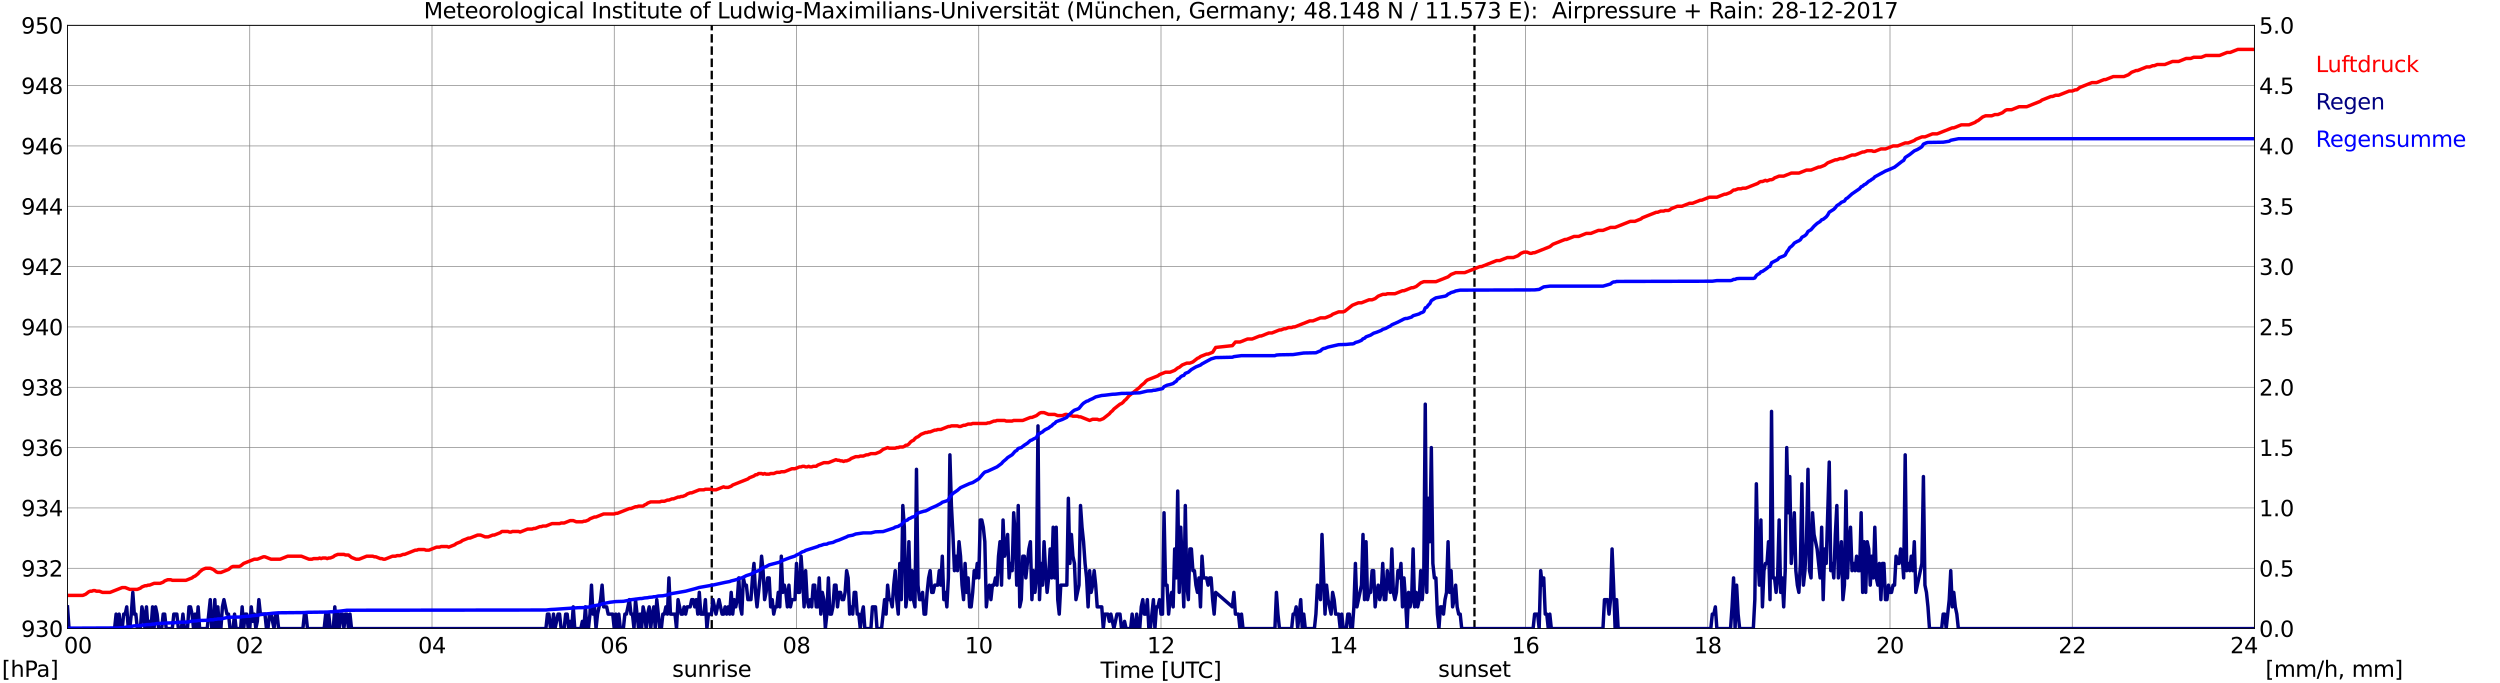 <?xml version="1.0" encoding="utf-8" standalone="no"?>
<!DOCTYPE svg PUBLIC "-//W3C//DTD SVG 1.1//EN"
  "http://www.w3.org/Graphics/SVG/1.1/DTD/svg11.dtd">
<svg xmlns:xlink="http://www.w3.org/1999/xlink" width="1085.4pt" height="296.64pt" viewBox="0 0 1085.4 296.64" xmlns="http://www.w3.org/2000/svg" version="1.1">
 <defs>
  <style type="text/css">*{stroke-linejoin: round; stroke-linecap: butt}</style>
 </defs>
 <g id="figure_1">
  <g id="patch_1">
   <path d="M 0 296.64 
L 1085.4 296.64 
L 1085.4 0 
L 0 0 
z
" style="fill: #ffffff"/>
  </g>
  <g id="axes_1">
   <g id="patch_2">
    <path d="M 29.306 272.909 
L 978.814 272.909 
L 978.814 10.976 
L 29.306 10.976 
z
" style="fill: #ffffff"/>
   </g>
   <g id="patch_3">
    <path d="M 978.814 272.909 
L 978.814 272.909 
L 978.814 10.976 
L 978.814 10.976 
z
" clip-path="url(#pec1d5d1d42)" style="fill: #d3d3d3; opacity: 0.25; stroke: #d3d3d3; stroke-linejoin: miter"/>
   </g>
   <g id="matplotlib.axis_1">
    <g id="xtick_1">
     <g id="line2d_1">
      <path d="M 29.306 272.909 
L 29.306 10.976 
" clip-path="url(#pec1d5d1d42)" style="fill: none; stroke: #808080; stroke-width: 0.3; stroke-linecap: square"/>
     </g>
     <g id="line2d_2"/>
     <g id="text_1">
      <!--    00 -->
      <g transform="translate(18.733 283.627) scale(0.095 -0.095)">
       <defs>
        <path id="DejaVuSans-20" transform="scale(0.016)"/>
        <path id="DejaVuSans-30" d="M 2034 4250 
Q 1547 4250 1301 3770 
Q 1056 3291 1056 2328 
Q 1056 1369 1301 889 
Q 1547 409 2034 409 
Q 2525 409 2770 889 
Q 3016 1369 3016 2328 
Q 3016 3291 2770 3770 
Q 2525 4250 2034 4250 
z
M 2034 4750 
Q 2819 4750 3233 4129 
Q 3647 3509 3647 2328 
Q 3647 1150 3233 529 
Q 2819 -91 2034 -91 
Q 1250 -91 836 529 
Q 422 1150 422 2328 
Q 422 3509 836 4129 
Q 1250 4750 2034 4750 
z
" transform="scale(0.016)"/>
       </defs>
       <use xlink:href="#DejaVuSans-20"/>
       <use xlink:href="#DejaVuSans-20" transform="translate(31.787 0)"/>
       <use xlink:href="#DejaVuSans-20" transform="translate(63.574 0)"/>
       <use xlink:href="#DejaVuSans-30" transform="translate(95.361 0)"/>
       <use xlink:href="#DejaVuSans-30" transform="translate(158.984 0)"/>
      </g>
     </g>
    </g>
    <g id="xtick_2">
     <g id="line2d_3">
      <path d="M 108.431 272.909 
L 108.431 10.976 
" clip-path="url(#pec1d5d1d42)" style="fill: none; stroke: #808080; stroke-width: 0.3; stroke-linecap: square"/>
     </g>
     <g id="line2d_4"/>
     <g id="text_2">
      <!-- 02 -->
      <g transform="translate(102.387 283.627) scale(0.095 -0.095)">
       <defs>
        <path id="DejaVuSans-32" d="M 1228 531 
L 3431 531 
L 3431 0 
L 469 0 
L 469 531 
Q 828 903 1448 1529 
Q 2069 2156 2228 2338 
Q 2531 2678 2651 2914 
Q 2772 3150 2772 3378 
Q 2772 3750 2511 3984 
Q 2250 4219 1831 4219 
Q 1534 4219 1204 4116 
Q 875 4013 500 3803 
L 500 4441 
Q 881 4594 1212 4672 
Q 1544 4750 1819 4750 
Q 2544 4750 2975 4387 
Q 3406 4025 3406 3419 
Q 3406 3131 3298 2873 
Q 3191 2616 2906 2266 
Q 2828 2175 2409 1742 
Q 1991 1309 1228 531 
z
" transform="scale(0.016)"/>
       </defs>
       <use xlink:href="#DejaVuSans-30"/>
       <use xlink:href="#DejaVuSans-32" transform="translate(63.623 0)"/>
      </g>
     </g>
    </g>
    <g id="xtick_3">
     <g id="line2d_5">
      <path d="M 187.557 272.909 
L 187.557 10.976 
" clip-path="url(#pec1d5d1d42)" style="fill: none; stroke: #808080; stroke-width: 0.3; stroke-linecap: square"/>
     </g>
     <g id="line2d_6"/>
     <g id="text_3">
      <!-- 04 -->
      <g transform="translate(181.513 283.627) scale(0.095 -0.095)">
       <defs>
        <path id="DejaVuSans-34" d="M 2419 4116 
L 825 1625 
L 2419 1625 
L 2419 4116 
z
M 2253 4666 
L 3047 4666 
L 3047 1625 
L 3713 1625 
L 3713 1100 
L 3047 1100 
L 3047 0 
L 2419 0 
L 2419 1100 
L 313 1100 
L 313 1709 
L 2253 4666 
z
" transform="scale(0.016)"/>
       </defs>
       <use xlink:href="#DejaVuSans-30"/>
       <use xlink:href="#DejaVuSans-34" transform="translate(63.623 0)"/>
      </g>
     </g>
    </g>
    <g id="xtick_4">
     <g id="line2d_7">
      <path d="M 266.683 272.909 
L 266.683 10.976 
" clip-path="url(#pec1d5d1d42)" style="fill: none; stroke: #808080; stroke-width: 0.3; stroke-linecap: square"/>
     </g>
     <g id="line2d_8"/>
     <g id="text_4">
      <!-- 06 -->
      <g transform="translate(260.638 283.627) scale(0.095 -0.095)">
       <defs>
        <path id="DejaVuSans-36" d="M 2113 2584 
Q 1688 2584 1439 2293 
Q 1191 2003 1191 1497 
Q 1191 994 1439 701 
Q 1688 409 2113 409 
Q 2538 409 2786 701 
Q 3034 994 3034 1497 
Q 3034 2003 2786 2293 
Q 2538 2584 2113 2584 
z
M 3366 4563 
L 3366 3988 
Q 3128 4100 2886 4159 
Q 2644 4219 2406 4219 
Q 1781 4219 1451 3797 
Q 1122 3375 1075 2522 
Q 1259 2794 1537 2939 
Q 1816 3084 2150 3084 
Q 2853 3084 3261 2657 
Q 3669 2231 3669 1497 
Q 3669 778 3244 343 
Q 2819 -91 2113 -91 
Q 1303 -91 875 529 
Q 447 1150 447 2328 
Q 447 3434 972 4092 
Q 1497 4750 2381 4750 
Q 2619 4750 2861 4703 
Q 3103 4656 3366 4563 
z
" transform="scale(0.016)"/>
       </defs>
       <use xlink:href="#DejaVuSans-30"/>
       <use xlink:href="#DejaVuSans-36" transform="translate(63.623 0)"/>
      </g>
     </g>
    </g>
    <g id="xtick_5">
     <g id="line2d_9">
      <path d="M 345.808 272.909 
L 345.808 10.976 
" clip-path="url(#pec1d5d1d42)" style="fill: none; stroke: #808080; stroke-width: 0.3; stroke-linecap: square"/>
     </g>
     <g id="line2d_10"/>
     <g id="text_5">
      <!-- 08 -->
      <g transform="translate(339.764 283.627) scale(0.095 -0.095)">
       <defs>
        <path id="DejaVuSans-38" d="M 2034 2216 
Q 1584 2216 1326 1975 
Q 1069 1734 1069 1313 
Q 1069 891 1326 650 
Q 1584 409 2034 409 
Q 2484 409 2743 651 
Q 3003 894 3003 1313 
Q 3003 1734 2745 1975 
Q 2488 2216 2034 2216 
z
M 1403 2484 
Q 997 2584 770 2862 
Q 544 3141 544 3541 
Q 544 4100 942 4425 
Q 1341 4750 2034 4750 
Q 2731 4750 3128 4425 
Q 3525 4100 3525 3541 
Q 3525 3141 3298 2862 
Q 3072 2584 2669 2484 
Q 3125 2378 3379 2068 
Q 3634 1759 3634 1313 
Q 3634 634 3220 271 
Q 2806 -91 2034 -91 
Q 1263 -91 848 271 
Q 434 634 434 1313 
Q 434 1759 690 2068 
Q 947 2378 1403 2484 
z
M 1172 3481 
Q 1172 3119 1398 2916 
Q 1625 2713 2034 2713 
Q 2441 2713 2670 2916 
Q 2900 3119 2900 3481 
Q 2900 3844 2670 4047 
Q 2441 4250 2034 4250 
Q 1625 4250 1398 4047 
Q 1172 3844 1172 3481 
z
" transform="scale(0.016)"/>
       </defs>
       <use xlink:href="#DejaVuSans-30"/>
       <use xlink:href="#DejaVuSans-38" transform="translate(63.623 0)"/>
      </g>
     </g>
    </g>
    <g id="xtick_6">
     <g id="line2d_11">
      <path d="M 424.934 272.909 
L 424.934 10.976 
" clip-path="url(#pec1d5d1d42)" style="fill: none; stroke: #808080; stroke-width: 0.3; stroke-linecap: square"/>
     </g>
     <g id="line2d_12"/>
     <g id="text_6">
      <!-- 10 -->
      <g transform="translate(418.89 283.627) scale(0.095 -0.095)">
       <defs>
        <path id="DejaVuSans-31" d="M 794 531 
L 1825 531 
L 1825 4091 
L 703 3866 
L 703 4441 
L 1819 4666 
L 2450 4666 
L 2450 531 
L 3481 531 
L 3481 0 
L 794 0 
L 794 531 
z
" transform="scale(0.016)"/>
       </defs>
       <use xlink:href="#DejaVuSans-31"/>
       <use xlink:href="#DejaVuSans-30" transform="translate(63.623 0)"/>
      </g>
     </g>
    </g>
    <g id="xtick_7">
     <g id="line2d_13">
      <path d="M 504.06 272.909 
L 504.06 10.976 
" clip-path="url(#pec1d5d1d42)" style="fill: none; stroke: #808080; stroke-width: 0.3; stroke-linecap: square"/>
     </g>
     <g id="line2d_14"/>
     <g id="text_7">
      <!-- 12 -->
      <g transform="translate(498.015 283.627) scale(0.095 -0.095)">
       <use xlink:href="#DejaVuSans-31"/>
       <use xlink:href="#DejaVuSans-32" transform="translate(63.623 0)"/>
      </g>
     </g>
    </g>
    <g id="xtick_8">
     <g id="line2d_15">
      <path d="M 583.185 272.909 
L 583.185 10.976 
" clip-path="url(#pec1d5d1d42)" style="fill: none; stroke: #808080; stroke-width: 0.3; stroke-linecap: square"/>
     </g>
     <g id="line2d_16"/>
     <g id="text_8">
      <!-- 14 -->
      <g transform="translate(577.141 283.627) scale(0.095 -0.095)">
       <use xlink:href="#DejaVuSans-31"/>
       <use xlink:href="#DejaVuSans-34" transform="translate(63.623 0)"/>
      </g>
     </g>
    </g>
    <g id="xtick_9">
     <g id="line2d_17">
      <path d="M 662.311 272.909 
L 662.311 10.976 
" clip-path="url(#pec1d5d1d42)" style="fill: none; stroke: #808080; stroke-width: 0.3; stroke-linecap: square"/>
     </g>
     <g id="line2d_18"/>
     <g id="text_9">
      <!-- 16 -->
      <g transform="translate(656.267 283.627) scale(0.095 -0.095)">
       <use xlink:href="#DejaVuSans-31"/>
       <use xlink:href="#DejaVuSans-36" transform="translate(63.623 0)"/>
      </g>
     </g>
    </g>
    <g id="xtick_10">
     <g id="line2d_19">
      <path d="M 741.437 272.909 
L 741.437 10.976 
" clip-path="url(#pec1d5d1d42)" style="fill: none; stroke: #808080; stroke-width: 0.3; stroke-linecap: square"/>
     </g>
     <g id="line2d_20"/>
     <g id="text_10">
      <!-- 18 -->
      <g transform="translate(735.392 283.627) scale(0.095 -0.095)">
       <use xlink:href="#DejaVuSans-31"/>
       <use xlink:href="#DejaVuSans-38" transform="translate(63.623 0)"/>
      </g>
     </g>
    </g>
    <g id="xtick_11">
     <g id="line2d_21">
      <path d="M 820.562 272.909 
L 820.562 10.976 
" clip-path="url(#pec1d5d1d42)" style="fill: none; stroke: #808080; stroke-width: 0.3; stroke-linecap: square"/>
     </g>
     <g id="line2d_22"/>
     <g id="text_11">
      <!-- 20 -->
      <g transform="translate(814.518 283.627) scale(0.095 -0.095)">
       <use xlink:href="#DejaVuSans-32"/>
       <use xlink:href="#DejaVuSans-30" transform="translate(63.623 0)"/>
      </g>
     </g>
    </g>
    <g id="xtick_12">
     <g id="line2d_23">
      <path d="M 899.688 272.909 
L 899.688 10.976 
" clip-path="url(#pec1d5d1d42)" style="fill: none; stroke: #808080; stroke-width: 0.3; stroke-linecap: square"/>
     </g>
     <g id="line2d_24"/>
     <g id="text_12">
      <!-- 22 -->
      <g transform="translate(893.644 283.627) scale(0.095 -0.095)">
       <use xlink:href="#DejaVuSans-32"/>
       <use xlink:href="#DejaVuSans-32" transform="translate(63.623 0)"/>
      </g>
     </g>
    </g>
    <g id="xtick_13">
     <g id="line2d_25">
      <path d="M 978.814 272.909 
L 978.814 10.976 
" clip-path="url(#pec1d5d1d42)" style="fill: none; stroke: #808080; stroke-width: 0.3; stroke-linecap: square"/>
     </g>
     <g id="line2d_26"/>
     <g id="text_13">
      <!-- 24    -->
      <g transform="translate(968.241 283.627) scale(0.095 -0.095)">
       <use xlink:href="#DejaVuSans-32"/>
       <use xlink:href="#DejaVuSans-34" transform="translate(63.623 0)"/>
       <use xlink:href="#DejaVuSans-20" transform="translate(127.246 0)"/>
       <use xlink:href="#DejaVuSans-20" transform="translate(159.033 0)"/>
       <use xlink:href="#DejaVuSans-20" transform="translate(190.82 0)"/>
      </g>
     </g>
    </g>
    <g id="text_14">
     <!-- Time [UTC] -->
     <g transform="translate(477.806 294.322) scale(0.095 -0.095)">
      <defs>
       <path id="DejaVuSans-54" d="M -19 4666 
L 3928 4666 
L 3928 4134 
L 2272 4134 
L 2272 0 
L 1638 0 
L 1638 4134 
L -19 4134 
L -19 4666 
z
" transform="scale(0.016)"/>
       <path id="DejaVuSans-69" d="M 603 3500 
L 1178 3500 
L 1178 0 
L 603 0 
L 603 3500 
z
M 603 4863 
L 1178 4863 
L 1178 4134 
L 603 4134 
L 603 4863 
z
" transform="scale(0.016)"/>
       <path id="DejaVuSans-6d" d="M 3328 2828 
Q 3544 3216 3844 3400 
Q 4144 3584 4550 3584 
Q 5097 3584 5394 3201 
Q 5691 2819 5691 2113 
L 5691 0 
L 5113 0 
L 5113 2094 
Q 5113 2597 4934 2840 
Q 4756 3084 4391 3084 
Q 3944 3084 3684 2787 
Q 3425 2491 3425 1978 
L 3425 0 
L 2847 0 
L 2847 2094 
Q 2847 2600 2669 2842 
Q 2491 3084 2119 3084 
Q 1678 3084 1418 2786 
Q 1159 2488 1159 1978 
L 1159 0 
L 581 0 
L 581 3500 
L 1159 3500 
L 1159 2956 
Q 1356 3278 1631 3431 
Q 1906 3584 2284 3584 
Q 2666 3584 2933 3390 
Q 3200 3197 3328 2828 
z
" transform="scale(0.016)"/>
       <path id="DejaVuSans-65" d="M 3597 1894 
L 3597 1613 
L 953 1613 
Q 991 1019 1311 708 
Q 1631 397 2203 397 
Q 2534 397 2845 478 
Q 3156 559 3463 722 
L 3463 178 
Q 3153 47 2828 -22 
Q 2503 -91 2169 -91 
Q 1331 -91 842 396 
Q 353 884 353 1716 
Q 353 2575 817 3079 
Q 1281 3584 2069 3584 
Q 2775 3584 3186 3129 
Q 3597 2675 3597 1894 
z
M 3022 2063 
Q 3016 2534 2758 2815 
Q 2500 3097 2075 3097 
Q 1594 3097 1305 2825 
Q 1016 2553 972 2059 
L 3022 2063 
z
" transform="scale(0.016)"/>
       <path id="DejaVuSans-5b" d="M 550 4863 
L 1875 4863 
L 1875 4416 
L 1125 4416 
L 1125 -397 
L 1875 -397 
L 1875 -844 
L 550 -844 
L 550 4863 
z
" transform="scale(0.016)"/>
       <path id="DejaVuSans-55" d="M 556 4666 
L 1191 4666 
L 1191 1831 
Q 1191 1081 1462 751 
Q 1734 422 2344 422 
Q 2950 422 3222 751 
Q 3494 1081 3494 1831 
L 3494 4666 
L 4128 4666 
L 4128 1753 
Q 4128 841 3676 375 
Q 3225 -91 2344 -91 
Q 1459 -91 1007 375 
Q 556 841 556 1753 
L 556 4666 
z
" transform="scale(0.016)"/>
       <path id="DejaVuSans-43" d="M 4122 4306 
L 4122 3641 
Q 3803 3938 3442 4084 
Q 3081 4231 2675 4231 
Q 1875 4231 1450 3742 
Q 1025 3253 1025 2328 
Q 1025 1406 1450 917 
Q 1875 428 2675 428 
Q 3081 428 3442 575 
Q 3803 722 4122 1019 
L 4122 359 
Q 3791 134 3420 21 
Q 3050 -91 2638 -91 
Q 1578 -91 968 557 
Q 359 1206 359 2328 
Q 359 3453 968 4101 
Q 1578 4750 2638 4750 
Q 3056 4750 3426 4639 
Q 3797 4528 4122 4306 
z
" transform="scale(0.016)"/>
       <path id="DejaVuSans-5d" d="M 1947 4863 
L 1947 -844 
L 622 -844 
L 622 -397 
L 1369 -397 
L 1369 4416 
L 622 4416 
L 622 4863 
L 1947 4863 
z
" transform="scale(0.016)"/>
      </defs>
      <use xlink:href="#DejaVuSans-54"/>
      <use xlink:href="#DejaVuSans-69" transform="translate(57.959 0)"/>
      <use xlink:href="#DejaVuSans-6d" transform="translate(85.742 0)"/>
      <use xlink:href="#DejaVuSans-65" transform="translate(183.154 0)"/>
      <use xlink:href="#DejaVuSans-20" transform="translate(244.678 0)"/>
      <use xlink:href="#DejaVuSans-5b" transform="translate(276.465 0)"/>
      <use xlink:href="#DejaVuSans-55" transform="translate(315.479 0)"/>
      <use xlink:href="#DejaVuSans-54" transform="translate(388.672 0)"/>
      <use xlink:href="#DejaVuSans-43" transform="translate(443.881 0)"/>
      <use xlink:href="#DejaVuSans-5d" transform="translate(513.705 0)"/>
     </g>
    </g>
   </g>
   <g id="matplotlib.axis_2">
    <g id="ytick_1">
     <g id="line2d_27">
      <path d="M 29.306 272.909 
L 978.814 272.909 
" clip-path="url(#pec1d5d1d42)" style="fill: none; stroke: #808080; stroke-width: 0.3; stroke-linecap: square"/>
     </g>
     <g id="line2d_28"/>
     <g id="text_15">
      <!-- 930 -->
      <g transform="translate(9.173 276.518) scale(0.095 -0.095)">
       <defs>
        <path id="DejaVuSans-39" d="M 703 97 
L 703 672 
Q 941 559 1184 500 
Q 1428 441 1663 441 
Q 2288 441 2617 861 
Q 2947 1281 2994 2138 
Q 2813 1869 2534 1725 
Q 2256 1581 1919 1581 
Q 1219 1581 811 2004 
Q 403 2428 403 3163 
Q 403 3881 828 4315 
Q 1253 4750 1959 4750 
Q 2769 4750 3195 4129 
Q 3622 3509 3622 2328 
Q 3622 1225 3098 567 
Q 2575 -91 1691 -91 
Q 1453 -91 1209 -44 
Q 966 3 703 97 
z
M 1959 2075 
Q 2384 2075 2632 2365 
Q 2881 2656 2881 3163 
Q 2881 3666 2632 3958 
Q 2384 4250 1959 4250 
Q 1534 4250 1286 3958 
Q 1038 3666 1038 3163 
Q 1038 2656 1286 2365 
Q 1534 2075 1959 2075 
z
" transform="scale(0.016)"/>
        <path id="DejaVuSans-33" d="M 2597 2516 
Q 3050 2419 3304 2112 
Q 3559 1806 3559 1356 
Q 3559 666 3084 287 
Q 2609 -91 1734 -91 
Q 1441 -91 1130 -33 
Q 819 25 488 141 
L 488 750 
Q 750 597 1062 519 
Q 1375 441 1716 441 
Q 2309 441 2620 675 
Q 2931 909 2931 1356 
Q 2931 1769 2642 2001 
Q 2353 2234 1838 2234 
L 1294 2234 
L 1294 2753 
L 1863 2753 
Q 2328 2753 2575 2939 
Q 2822 3125 2822 3475 
Q 2822 3834 2567 4026 
Q 2313 4219 1838 4219 
Q 1578 4219 1281 4162 
Q 984 4106 628 3988 
L 628 4550 
Q 988 4650 1302 4700 
Q 1616 4750 1894 4750 
Q 2613 4750 3031 4423 
Q 3450 4097 3450 3541 
Q 3450 3153 3228 2886 
Q 3006 2619 2597 2516 
z
" transform="scale(0.016)"/>
       </defs>
       <use xlink:href="#DejaVuSans-39"/>
       <use xlink:href="#DejaVuSans-33" transform="translate(63.623 0)"/>
       <use xlink:href="#DejaVuSans-30" transform="translate(127.246 0)"/>
      </g>
     </g>
    </g>
    <g id="ytick_2">
     <g id="line2d_29">
      <path d="M 29.306 246.715 
L 978.814 246.715 
" clip-path="url(#pec1d5d1d42)" style="fill: none; stroke: #808080; stroke-width: 0.3; stroke-linecap: square"/>
     </g>
     <g id="line2d_30"/>
     <g id="text_16">
      <!-- 932 -->
      <g transform="translate(9.173 250.325) scale(0.095 -0.095)">
       <use xlink:href="#DejaVuSans-39"/>
       <use xlink:href="#DejaVuSans-33" transform="translate(63.623 0)"/>
       <use xlink:href="#DejaVuSans-32" transform="translate(127.246 0)"/>
      </g>
     </g>
    </g>
    <g id="ytick_3">
     <g id="line2d_31">
      <path d="M 29.306 220.522 
L 978.814 220.522 
" clip-path="url(#pec1d5d1d42)" style="fill: none; stroke: #808080; stroke-width: 0.3; stroke-linecap: square"/>
     </g>
     <g id="line2d_32"/>
     <g id="text_17">
      <!-- 934 -->
      <g transform="translate(9.173 224.131) scale(0.095 -0.095)">
       <use xlink:href="#DejaVuSans-39"/>
       <use xlink:href="#DejaVuSans-33" transform="translate(63.623 0)"/>
       <use xlink:href="#DejaVuSans-34" transform="translate(127.246 0)"/>
      </g>
     </g>
    </g>
    <g id="ytick_4">
     <g id="line2d_33">
      <path d="M 29.306 194.329 
L 978.814 194.329 
" clip-path="url(#pec1d5d1d42)" style="fill: none; stroke: #808080; stroke-width: 0.3; stroke-linecap: square"/>
     </g>
     <g id="line2d_34"/>
     <g id="text_18">
      <!-- 936 -->
      <g transform="translate(9.173 197.938) scale(0.095 -0.095)">
       <use xlink:href="#DejaVuSans-39"/>
       <use xlink:href="#DejaVuSans-33" transform="translate(63.623 0)"/>
       <use xlink:href="#DejaVuSans-36" transform="translate(127.246 0)"/>
      </g>
     </g>
    </g>
    <g id="ytick_5">
     <g id="line2d_35">
      <path d="M 29.306 168.136 
L 978.814 168.136 
" clip-path="url(#pec1d5d1d42)" style="fill: none; stroke: #808080; stroke-width: 0.3; stroke-linecap: square"/>
     </g>
     <g id="line2d_36"/>
     <g id="text_19">
      <!-- 938 -->
      <g transform="translate(9.173 171.745) scale(0.095 -0.095)">
       <use xlink:href="#DejaVuSans-39"/>
       <use xlink:href="#DejaVuSans-33" transform="translate(63.623 0)"/>
       <use xlink:href="#DejaVuSans-38" transform="translate(127.246 0)"/>
      </g>
     </g>
    </g>
    <g id="ytick_6">
     <g id="line2d_37">
      <path d="M 29.306 141.942 
L 978.814 141.942 
" clip-path="url(#pec1d5d1d42)" style="fill: none; stroke: #808080; stroke-width: 0.3; stroke-linecap: square"/>
     </g>
     <g id="line2d_38"/>
     <g id="text_20">
      <!-- 940 -->
      <g transform="translate(9.173 145.551) scale(0.095 -0.095)">
       <use xlink:href="#DejaVuSans-39"/>
       <use xlink:href="#DejaVuSans-34" transform="translate(63.623 0)"/>
       <use xlink:href="#DejaVuSans-30" transform="translate(127.246 0)"/>
      </g>
     </g>
    </g>
    <g id="ytick_7">
     <g id="line2d_39">
      <path d="M 29.306 115.749 
L 978.814 115.749 
" clip-path="url(#pec1d5d1d42)" style="fill: none; stroke: #808080; stroke-width: 0.3; stroke-linecap: square"/>
     </g>
     <g id="line2d_40"/>
     <g id="text_21">
      <!-- 942 -->
      <g transform="translate(9.173 119.358) scale(0.095 -0.095)">
       <use xlink:href="#DejaVuSans-39"/>
       <use xlink:href="#DejaVuSans-34" transform="translate(63.623 0)"/>
       <use xlink:href="#DejaVuSans-32" transform="translate(127.246 0)"/>
      </g>
     </g>
    </g>
    <g id="ytick_8">
     <g id="line2d_41">
      <path d="M 29.306 89.556 
L 978.814 89.556 
" clip-path="url(#pec1d5d1d42)" style="fill: none; stroke: #808080; stroke-width: 0.3; stroke-linecap: square"/>
     </g>
     <g id="line2d_42"/>
     <g id="text_22">
      <!-- 944 -->
      <g transform="translate(9.173 93.165) scale(0.095 -0.095)">
       <use xlink:href="#DejaVuSans-39"/>
       <use xlink:href="#DejaVuSans-34" transform="translate(63.623 0)"/>
       <use xlink:href="#DejaVuSans-34" transform="translate(127.246 0)"/>
      </g>
     </g>
    </g>
    <g id="ytick_9">
     <g id="line2d_43">
      <path d="M 29.306 63.362 
L 978.814 63.362 
" clip-path="url(#pec1d5d1d42)" style="fill: none; stroke: #808080; stroke-width: 0.3; stroke-linecap: square"/>
     </g>
     <g id="line2d_44"/>
     <g id="text_23">
      <!-- 946 -->
      <g transform="translate(9.173 66.972) scale(0.095 -0.095)">
       <use xlink:href="#DejaVuSans-39"/>
       <use xlink:href="#DejaVuSans-34" transform="translate(63.623 0)"/>
       <use xlink:href="#DejaVuSans-36" transform="translate(127.246 0)"/>
      </g>
     </g>
    </g>
    <g id="ytick_10">
     <g id="line2d_45">
      <path d="M 29.306 37.169 
L 978.814 37.169 
" clip-path="url(#pec1d5d1d42)" style="fill: none; stroke: #808080; stroke-width: 0.3; stroke-linecap: square"/>
     </g>
     <g id="line2d_46"/>
     <g id="text_24">
      <!-- 948 -->
      <g transform="translate(9.173 40.778) scale(0.095 -0.095)">
       <use xlink:href="#DejaVuSans-39"/>
       <use xlink:href="#DejaVuSans-34" transform="translate(63.623 0)"/>
       <use xlink:href="#DejaVuSans-38" transform="translate(127.246 0)"/>
      </g>
     </g>
    </g>
    <g id="ytick_11">
     <g id="line2d_47">
      <path d="M 29.306 10.976 
L 978.814 10.976 
" clip-path="url(#pec1d5d1d42)" style="fill: none; stroke: #808080; stroke-width: 0.3; stroke-linecap: square"/>
     </g>
     <g id="line2d_48"/>
     <g id="text_25">
      <!-- 950 -->
      <g transform="translate(9.173 14.585) scale(0.095 -0.095)">
       <defs>
        <path id="DejaVuSans-35" d="M 691 4666 
L 3169 4666 
L 3169 4134 
L 1269 4134 
L 1269 2991 
Q 1406 3038 1543 3061 
Q 1681 3084 1819 3084 
Q 2600 3084 3056 2656 
Q 3513 2228 3513 1497 
Q 3513 744 3044 326 
Q 2575 -91 1722 -91 
Q 1428 -91 1123 -41 
Q 819 9 494 109 
L 494 744 
Q 775 591 1075 516 
Q 1375 441 1709 441 
Q 2250 441 2565 725 
Q 2881 1009 2881 1497 
Q 2881 1984 2565 2268 
Q 2250 2553 1709 2553 
Q 1456 2553 1204 2497 
Q 953 2441 691 2322 
L 691 4666 
z
" transform="scale(0.016)"/>
       </defs>
       <use xlink:href="#DejaVuSans-39"/>
       <use xlink:href="#DejaVuSans-35" transform="translate(63.623 0)"/>
       <use xlink:href="#DejaVuSans-30" transform="translate(127.246 0)"/>
      </g>
     </g>
    </g>
   </g>
   <g id="line2d_49">
    <path d="M 309.015 272.909 
L 309.015 10.976 
" clip-path="url(#pec1d5d1d42)" style="fill: none; stroke-dasharray: 3.7,1.6; stroke-dashoffset: 0; stroke: #000000"/>
   </g>
   <g id="line2d_50">
    <path d="M 640.156 272.909 
L 640.156 10.976 
" clip-path="url(#pec1d5d1d42)" style="fill: none; stroke-dasharray: 3.7,1.6; stroke-dashoffset: 0; stroke: #000000"/>
   </g>
   <g id="line2d_51">
    <path d="M 29.306 258.502 
L 35.9 258.502 
L 37.218 257.979 
L 38.537 256.931 
L 39.197 256.669 
L 39.856 256.669 
L 40.515 256.407 
L 41.175 256.407 
L 41.834 256.669 
L 43.153 256.669 
L 44.472 257.193 
L 47.768 257.193 
L 53.043 255.097 
L 54.362 255.097 
L 56.34 255.883 
L 59.637 255.883 
L 60.956 255.359 
L 61.615 254.835 
L 62.934 254.312 
L 63.594 254.312 
L 64.253 254.05 
L 64.912 254.05 
L 66.89 253.264 
L 69.528 253.264 
L 70.847 252.74 
L 71.506 252.216 
L 72.825 251.692 
L 74.144 251.692 
L 74.803 251.954 
L 80.737 251.954 
L 83.375 250.906 
L 84.034 250.383 
L 84.694 250.121 
L 86.013 249.073 
L 86.672 248.287 
L 87.991 247.239 
L 89.309 246.715 
L 91.288 246.715 
L 92.606 247.239 
L 93.925 248.287 
L 94.584 248.549 
L 95.903 248.549 
L 99.2 247.239 
L 100.519 246.192 
L 101.178 245.93 
L 103.816 245.93 
L 104.475 245.668 
L 105.794 244.62 
L 110.41 242.786 
L 111.728 242.786 
L 114.366 241.739 
L 115.025 241.739 
L 117.663 242.786 
L 121.619 242.786 
L 124.916 241.477 
L 130.85 241.477 
L 134.147 242.786 
L 135.466 242.786 
L 136.125 242.525 
L 138.104 242.525 
L 138.763 242.263 
L 139.422 242.525 
L 140.082 242.263 
L 141.4 242.263 
L 142.06 242.525 
L 142.719 242.263 
L 143.379 242.263 
L 144.697 241.739 
L 145.357 241.215 
L 146.676 240.691 
L 149.313 240.691 
L 149.972 240.953 
L 151.291 240.953 
L 152.61 242.001 
L 154.588 242.786 
L 155.907 242.786 
L 159.204 241.477 
L 161.841 241.477 
L 162.501 241.739 
L 163.16 241.739 
L 165.138 242.525 
L 165.798 242.525 
L 166.457 242.786 
L 167.116 242.786 
L 170.413 241.477 
L 171.732 241.477 
L 172.391 241.215 
L 173.71 241.215 
L 175.029 240.691 
L 175.688 240.691 
L 180.304 238.857 
L 180.963 238.857 
L 181.623 238.596 
L 184.26 238.596 
L 184.92 238.857 
L 186.238 238.857 
L 189.535 237.548 
L 190.854 237.548 
L 191.513 237.286 
L 194.151 237.286 
L 194.81 237.548 
L 197.448 236.5 
L 198.107 235.976 
L 200.085 235.19 
L 200.745 234.667 
L 203.382 233.619 
L 204.042 233.619 
L 207.339 232.309 
L 208.657 232.309 
L 210.635 233.095 
L 211.954 233.095 
L 213.932 232.309 
L 214.592 232.309 
L 217.229 231.261 
L 217.889 230.738 
L 220.526 230.738 
L 221.186 231 
L 221.845 231 
L 222.504 230.738 
L 225.142 230.738 
L 225.801 231 
L 229.098 229.69 
L 231.076 229.69 
L 231.736 229.428 
L 232.395 229.428 
L 234.373 228.642 
L 235.033 228.642 
L 235.692 228.38 
L 237.011 228.38 
L 239.648 227.332 
L 242.945 227.332 
L 243.604 227.071 
L 244.923 227.071 
L 247.561 226.023 
L 248.88 226.023 
L 250.198 226.547 
L 252.836 226.547 
L 253.495 226.285 
L 254.155 226.285 
L 255.473 225.761 
L 256.133 225.237 
L 258.111 224.451 
L 258.77 224.451 
L 262.067 223.142 
L 266.683 223.142 
L 267.342 222.88 
L 268.002 222.88 
L 273.277 220.784 
L 273.936 220.784 
L 275.914 219.998 
L 276.573 219.998 
L 277.233 219.736 
L 279.211 219.736 
L 279.87 219.213 
L 280.53 218.951 
L 281.189 218.427 
L 282.508 217.903 
L 286.464 217.903 
L 287.124 217.641 
L 288.442 217.641 
L 289.761 217.117 
L 290.42 217.117 
L 291.739 216.593 
L 292.399 216.593 
L 294.377 215.807 
L 295.036 215.807 
L 295.696 215.545 
L 296.355 215.545 
L 297.674 215.022 
L 298.333 214.498 
L 299.652 213.974 
L 300.311 213.974 
L 303.608 212.664 
L 305.586 212.664 
L 306.246 212.402 
L 308.883 212.402 
L 309.543 212.664 
L 310.861 212.664 
L 314.158 211.355 
L 314.818 211.616 
L 316.136 211.616 
L 317.455 211.093 
L 318.114 210.569 
L 324.708 207.949 
L 325.368 207.426 
L 327.346 206.64 
L 328.005 206.116 
L 328.665 206.116 
L 329.324 205.592 
L 330.643 205.592 
L 331.302 205.854 
L 331.961 205.592 
L 332.621 205.854 
L 333.94 205.854 
L 334.599 205.592 
L 335.918 205.592 
L 337.236 205.068 
L 338.555 205.068 
L 339.215 204.806 
L 340.533 204.806 
L 343.83 203.497 
L 345.149 203.497 
L 347.127 202.711 
L 347.787 202.711 
L 348.446 202.449 
L 349.105 202.449 
L 349.765 202.711 
L 350.424 202.711 
L 351.083 202.449 
L 351.743 202.711 
L 352.402 202.711 
L 353.062 202.449 
L 354.38 202.449 
L 355.04 201.925 
L 357.677 200.877 
L 359.655 200.877 
L 362.952 199.568 
L 363.612 199.829 
L 364.271 199.829 
L 364.93 200.091 
L 365.59 200.091 
L 366.249 200.353 
L 366.909 200.091 
L 367.568 200.091 
L 368.887 199.568 
L 369.546 199.044 
L 371.524 198.258 
L 372.843 198.258 
L 373.502 197.996 
L 374.821 197.996 
L 376.14 197.472 
L 376.799 197.472 
L 378.118 196.948 
L 380.096 196.948 
L 382.074 196.162 
L 383.393 195.115 
L 385.371 194.329 
L 386.031 194.591 
L 388.668 194.591 
L 389.328 194.329 
L 389.987 194.329 
L 390.646 194.067 
L 391.965 194.067 
L 392.624 193.805 
L 393.284 193.281 
L 393.943 193.281 
L 394.603 192.757 
L 395.262 191.971 
L 395.921 191.448 
L 396.581 191.186 
L 397.24 190.4 
L 397.899 189.876 
L 398.559 189.614 
L 399.878 188.566 
L 401.856 187.781 
L 402.515 187.781 
L 403.175 187.519 
L 403.834 187.519 
L 405.812 186.733 
L 406.471 186.733 
L 407.131 186.471 
L 408.45 186.471 
L 411.746 185.161 
L 412.406 185.161 
L 413.065 184.899 
L 415.703 184.899 
L 416.362 185.161 
L 417.022 185.161 
L 418.34 184.637 
L 419 184.637 
L 420.318 184.113 
L 421.637 184.113 
L 422.297 183.852 
L 428.231 183.852 
L 428.89 183.59 
L 429.55 183.59 
L 431.528 182.804 
L 432.187 182.804 
L 432.847 182.542 
L 436.144 182.542 
L 436.803 182.804 
L 439.44 182.804 
L 440.1 182.542 
L 444.056 182.542 
L 447.353 181.232 
L 448.012 181.232 
L 449.991 180.446 
L 451.309 179.399 
L 451.969 179.137 
L 453.287 179.137 
L 455.266 179.923 
L 457.903 179.923 
L 459.222 180.446 
L 461.2 180.446 
L 462.519 179.923 
L 463.178 179.923 
L 464.497 180.446 
L 465.156 180.446 
L 465.816 180.708 
L 467.794 180.708 
L 468.453 180.97 
L 469.113 180.97 
L 473.069 182.542 
L 474.388 182.018 
L 476.366 182.018 
L 477.025 182.28 
L 477.685 182.28 
L 479.003 181.756 
L 481.641 179.661 
L 482.3 178.875 
L 482.96 178.351 
L 483.619 177.565 
L 486.256 175.47 
L 486.916 175.208 
L 487.575 174.684 
L 488.235 173.898 
L 488.894 173.374 
L 490.213 171.803 
L 494.828 168.136 
L 495.488 167.35 
L 496.807 166.302 
L 497.466 165.516 
L 498.125 164.992 
L 502.741 163.159 
L 503.4 162.635 
L 506.038 161.587 
L 508.016 161.587 
L 509.994 160.801 
L 511.313 159.754 
L 511.972 159.492 
L 513.291 158.444 
L 515.269 157.658 
L 516.588 157.658 
L 517.907 157.134 
L 519.885 155.563 
L 520.544 155.301 
L 521.204 154.777 
L 523.841 153.729 
L 524.501 153.729 
L 526.479 152.943 
L 527.797 150.848 
L 535.051 150.062 
L 536.369 148.491 
L 538.348 148.491 
L 541.644 147.181 
L 543.623 147.181 
L 546.919 145.871 
L 547.579 145.871 
L 550.876 144.562 
L 552.195 144.562 
L 555.491 143.252 
L 556.151 143.252 
L 557.47 142.728 
L 558.129 142.728 
L 559.448 142.204 
L 560.766 142.204 
L 561.426 141.942 
L 562.085 141.942 
L 568.679 139.323 
L 569.998 139.323 
L 573.295 138.013 
L 575.273 138.013 
L 577.91 136.966 
L 578.57 136.442 
L 581.207 135.394 
L 583.185 135.394 
L 583.845 135.132 
L 587.142 132.513 
L 589.779 131.465 
L 591.098 131.465 
L 594.395 130.155 
L 595.714 130.155 
L 597.032 129.631 
L 598.351 128.584 
L 600.329 127.798 
L 601.648 127.798 
L 602.307 127.536 
L 605.604 127.536 
L 608.901 126.226 
L 609.561 126.226 
L 612.858 124.917 
L 613.517 124.917 
L 614.836 124.393 
L 616.814 122.821 
L 618.133 122.297 
L 623.408 122.297 
L 628.683 120.202 
L 630.001 119.154 
L 631.98 118.368 
L 635.936 118.368 
L 642.53 115.749 
L 643.189 115.749 
L 649.783 113.13 
L 651.102 113.13 
L 654.399 111.82 
L 657.036 111.82 
L 659.014 111.034 
L 660.333 109.986 
L 661.652 109.463 
L 662.97 109.463 
L 664.289 109.986 
L 664.949 109.986 
L 665.608 109.724 
L 666.267 109.724 
L 672.861 107.105 
L 674.18 106.057 
L 679.455 103.962 
L 680.114 103.962 
L 683.411 102.652 
L 685.389 102.652 
L 688.686 101.343 
L 690.664 101.343 
L 693.961 100.033 
L 695.939 100.033 
L 699.236 98.723 
L 701.215 98.723 
L 707.808 96.104 
L 709.786 96.104 
L 712.424 95.056 
L 713.083 94.532 
L 719.018 92.175 
L 719.677 92.175 
L 720.996 91.651 
L 722.315 91.651 
L 722.974 91.389 
L 724.293 91.389 
L 724.952 91.127 
L 725.612 90.603 
L 728.249 89.556 
L 730.227 89.556 
L 733.524 88.246 
L 734.843 88.246 
L 738.14 86.936 
L 738.799 86.936 
L 742.096 85.627 
L 745.393 85.627 
L 748.69 84.317 
L 749.349 84.317 
L 751.327 83.531 
L 752.646 82.483 
L 753.306 82.483 
L 754.624 81.96 
L 755.943 81.96 
L 756.602 81.698 
L 757.921 81.698 
L 763.196 79.602 
L 763.856 79.078 
L 764.515 78.816 
L 765.174 78.816 
L 766.493 78.292 
L 767.153 78.554 
L 768.471 78.031 
L 769.131 78.031 
L 769.79 77.769 
L 770.449 77.245 
L 772.428 76.459 
L 774.406 76.459 
L 777.703 75.149 
L 781 75.149 
L 784.296 73.84 
L 786.275 73.84 
L 789.572 72.53 
L 790.231 72.53 
L 792.209 71.744 
L 793.528 70.696 
L 796.825 69.387 
L 797.484 69.387 
L 798.803 68.863 
L 800.122 68.863 
L 804.078 67.291 
L 805.397 67.291 
L 808.694 65.982 
L 809.353 65.982 
L 810.672 65.458 
L 812.65 65.458 
L 813.309 65.72 
L 813.969 65.72 
L 816.606 64.672 
L 818.584 64.672 
L 821.881 63.362 
L 823.859 63.362 
L 827.156 62.053 
L 828.475 62.053 
L 831.112 61.005 
L 831.772 60.481 
L 834.409 59.433 
L 835.728 59.433 
L 839.025 58.124 
L 841.003 58.124 
L 847.597 55.504 
L 848.256 55.504 
L 851.553 54.195 
L 854.85 54.195 
L 857.488 53.147 
L 858.147 52.623 
L 858.806 52.361 
L 860.785 50.79 
L 862.103 50.266 
L 864.741 50.266 
L 866.06 49.742 
L 867.378 49.742 
L 869.357 48.956 
L 870.675 47.908 
L 871.335 47.646 
L 873.313 47.646 
L 876.61 46.337 
L 879.907 46.337 
L 885.841 43.979 
L 886.5 43.455 
L 890.457 41.884 
L 891.116 41.884 
L 892.435 41.36 
L 893.754 41.36 
L 898.369 39.526 
L 899.688 39.526 
L 901.007 39.003 
L 901.666 39.003 
L 902.985 37.955 
L 908.26 35.859 
L 910.238 35.859 
L 913.535 34.55 
L 914.194 34.55 
L 917.491 33.24 
L 922.107 33.24 
L 924.085 32.454 
L 925.404 31.406 
L 927.382 30.621 
L 928.041 30.621 
L 931.998 29.049 
L 933.316 29.049 
L 934.635 28.525 
L 935.295 28.525 
L 936.613 28.001 
L 939.91 28.001 
L 943.207 26.692 
L 945.845 26.692 
L 949.142 25.382 
L 951.12 25.382 
L 952.438 24.858 
L 955.735 24.858 
L 957.714 24.072 
L 963.648 24.072 
L 966.945 22.763 
L 968.264 22.763 
L 971.561 21.453 
L 978.154 21.453 
L 978.154 21.453 
" clip-path="url(#pec1d5d1d42)" style="fill: none; stroke: #ff0000; stroke-width: 1.5; stroke-linecap: square"/>
   </g>
   <g id="patch_4">
    <path d="M 29.306 272.909 
L 29.306 10.976 
" style="fill: none; stroke: #000000; stroke-width: 0.3; stroke-linejoin: miter; stroke-linecap: square"/>
   </g>
   <g id="patch_5">
    <path d="M 978.814 272.909 
L 978.814 10.976 
" style="fill: none; stroke: #000000; stroke-width: 0.3; stroke-linejoin: miter; stroke-linecap: square"/>
   </g>
   <g id="patch_6">
    <path d="M 29.306 272.909 
L 978.814 272.909 
" style="fill: none; stroke: #000000; stroke-width: 0.3; stroke-linejoin: miter; stroke-linecap: square"/>
   </g>
   <g id="patch_7">
    <path d="M 29.306 10.976 
L 978.814 10.976 
" style="fill: none; stroke: #000000; stroke-width: 0.3; stroke-linejoin: miter; stroke-linecap: square"/>
   </g>
   <g id="text_26">
    <!-- sunrise -->
    <g transform="translate(291.85 293.863) scale(0.095 -0.095)">
     <defs>
      <path id="DejaVuSans-73" d="M 2834 3397 
L 2834 2853 
Q 2591 2978 2328 3040 
Q 2066 3103 1784 3103 
Q 1356 3103 1142 2972 
Q 928 2841 928 2578 
Q 928 2378 1081 2264 
Q 1234 2150 1697 2047 
L 1894 2003 
Q 2506 1872 2764 1633 
Q 3022 1394 3022 966 
Q 3022 478 2636 193 
Q 2250 -91 1575 -91 
Q 1294 -91 989 -36 
Q 684 19 347 128 
L 347 722 
Q 666 556 975 473 
Q 1284 391 1588 391 
Q 1994 391 2212 530 
Q 2431 669 2431 922 
Q 2431 1156 2273 1281 
Q 2116 1406 1581 1522 
L 1381 1569 
Q 847 1681 609 1914 
Q 372 2147 372 2553 
Q 372 3047 722 3315 
Q 1072 3584 1716 3584 
Q 2034 3584 2315 3537 
Q 2597 3491 2834 3397 
z
" transform="scale(0.016)"/>
      <path id="DejaVuSans-75" d="M 544 1381 
L 544 3500 
L 1119 3500 
L 1119 1403 
Q 1119 906 1312 657 
Q 1506 409 1894 409 
Q 2359 409 2629 706 
Q 2900 1003 2900 1516 
L 2900 3500 
L 3475 3500 
L 3475 0 
L 2900 0 
L 2900 538 
Q 2691 219 2414 64 
Q 2138 -91 1772 -91 
Q 1169 -91 856 284 
Q 544 659 544 1381 
z
M 1991 3584 
L 1991 3584 
z
" transform="scale(0.016)"/>
      <path id="DejaVuSans-6e" d="M 3513 2113 
L 3513 0 
L 2938 0 
L 2938 2094 
Q 2938 2591 2744 2837 
Q 2550 3084 2163 3084 
Q 1697 3084 1428 2787 
Q 1159 2491 1159 1978 
L 1159 0 
L 581 0 
L 581 3500 
L 1159 3500 
L 1159 2956 
Q 1366 3272 1645 3428 
Q 1925 3584 2291 3584 
Q 2894 3584 3203 3211 
Q 3513 2838 3513 2113 
z
" transform="scale(0.016)"/>
      <path id="DejaVuSans-72" d="M 2631 2963 
Q 2534 3019 2420 3045 
Q 2306 3072 2169 3072 
Q 1681 3072 1420 2755 
Q 1159 2438 1159 1844 
L 1159 0 
L 581 0 
L 581 3500 
L 1159 3500 
L 1159 2956 
Q 1341 3275 1631 3429 
Q 1922 3584 2338 3584 
Q 2397 3584 2469 3576 
Q 2541 3569 2628 3553 
L 2631 2963 
z
" transform="scale(0.016)"/>
     </defs>
     <use xlink:href="#DejaVuSans-73"/>
     <use xlink:href="#DejaVuSans-75" transform="translate(52.1 0)"/>
     <use xlink:href="#DejaVuSans-6e" transform="translate(115.479 0)"/>
     <use xlink:href="#DejaVuSans-72" transform="translate(178.857 0)"/>
     <use xlink:href="#DejaVuSans-69" transform="translate(219.971 0)"/>
     <use xlink:href="#DejaVuSans-73" transform="translate(247.754 0)"/>
     <use xlink:href="#DejaVuSans-65" transform="translate(299.854 0)"/>
    </g>
   </g>
   <g id="text_27">
    <!-- sunset -->
    <g transform="translate(624.401 293.863) scale(0.095 -0.095)">
     <defs>
      <path id="DejaVuSans-74" d="M 1172 4494 
L 1172 3500 
L 2356 3500 
L 2356 3053 
L 1172 3053 
L 1172 1153 
Q 1172 725 1289 603 
Q 1406 481 1766 481 
L 2356 481 
L 2356 0 
L 1766 0 
Q 1100 0 847 248 
Q 594 497 594 1153 
L 594 3053 
L 172 3053 
L 172 3500 
L 594 3500 
L 594 4494 
L 1172 4494 
z
" transform="scale(0.016)"/>
     </defs>
     <use xlink:href="#DejaVuSans-73"/>
     <use xlink:href="#DejaVuSans-75" transform="translate(52.1 0)"/>
     <use xlink:href="#DejaVuSans-6e" transform="translate(115.479 0)"/>
     <use xlink:href="#DejaVuSans-73" transform="translate(178.857 0)"/>
     <use xlink:href="#DejaVuSans-65" transform="translate(230.957 0)"/>
     <use xlink:href="#DejaVuSans-74" transform="translate(292.48 0)"/>
    </g>
   </g>
   <g id="text_28">
    <!-- [hPa] -->
    <g transform="translate(0.821 293.863) scale(0.095 -0.095)">
     <defs>
      <path id="DejaVuSans-68" d="M 3513 2113 
L 3513 0 
L 2938 0 
L 2938 2094 
Q 2938 2591 2744 2837 
Q 2550 3084 2163 3084 
Q 1697 3084 1428 2787 
Q 1159 2491 1159 1978 
L 1159 0 
L 581 0 
L 581 4863 
L 1159 4863 
L 1159 2956 
Q 1366 3272 1645 3428 
Q 1925 3584 2291 3584 
Q 2894 3584 3203 3211 
Q 3513 2838 3513 2113 
z
" transform="scale(0.016)"/>
      <path id="DejaVuSans-50" d="M 1259 4147 
L 1259 2394 
L 2053 2394 
Q 2494 2394 2734 2622 
Q 2975 2850 2975 3272 
Q 2975 3691 2734 3919 
Q 2494 4147 2053 4147 
L 1259 4147 
z
M 628 4666 
L 2053 4666 
Q 2838 4666 3239 4311 
Q 3641 3956 3641 3272 
Q 3641 2581 3239 2228 
Q 2838 1875 2053 1875 
L 1259 1875 
L 1259 0 
L 628 0 
L 628 4666 
z
" transform="scale(0.016)"/>
      <path id="DejaVuSans-61" d="M 2194 1759 
Q 1497 1759 1228 1600 
Q 959 1441 959 1056 
Q 959 750 1161 570 
Q 1363 391 1709 391 
Q 2188 391 2477 730 
Q 2766 1069 2766 1631 
L 2766 1759 
L 2194 1759 
z
M 3341 1997 
L 3341 0 
L 2766 0 
L 2766 531 
Q 2569 213 2275 61 
Q 1981 -91 1556 -91 
Q 1019 -91 701 211 
Q 384 513 384 1019 
Q 384 1609 779 1909 
Q 1175 2209 1959 2209 
L 2766 2209 
L 2766 2266 
Q 2766 2663 2505 2880 
Q 2244 3097 1772 3097 
Q 1472 3097 1187 3025 
Q 903 2953 641 2809 
L 641 3341 
Q 956 3463 1253 3523 
Q 1550 3584 1831 3584 
Q 2591 3584 2966 3190 
Q 3341 2797 3341 1997 
z
" transform="scale(0.016)"/>
     </defs>
     <use xlink:href="#DejaVuSans-5b"/>
     <use xlink:href="#DejaVuSans-68" transform="translate(39.014 0)"/>
     <use xlink:href="#DejaVuSans-50" transform="translate(102.393 0)"/>
     <use xlink:href="#DejaVuSans-61" transform="translate(158.195 0)"/>
     <use xlink:href="#DejaVuSans-5d" transform="translate(219.475 0)"/>
    </g>
   </g>
   <g id="text_29">
    <!-- Luftdruck -->
    <g style="fill: #ff0000" transform="translate(1005.4 31.291) scale(0.095 -0.095)">
     <defs>
      <path id="DejaVuSans-4c" d="M 628 4666 
L 1259 4666 
L 1259 531 
L 3531 531 
L 3531 0 
L 628 0 
L 628 4666 
z
" transform="scale(0.016)"/>
      <path id="DejaVuSans-66" d="M 2375 4863 
L 2375 4384 
L 1825 4384 
Q 1516 4384 1395 4259 
Q 1275 4134 1275 3809 
L 1275 3500 
L 2222 3500 
L 2222 3053 
L 1275 3053 
L 1275 0 
L 697 0 
L 697 3053 
L 147 3053 
L 147 3500 
L 697 3500 
L 697 3744 
Q 697 4328 969 4595 
Q 1241 4863 1831 4863 
L 2375 4863 
z
" transform="scale(0.016)"/>
      <path id="DejaVuSans-64" d="M 2906 2969 
L 2906 4863 
L 3481 4863 
L 3481 0 
L 2906 0 
L 2906 525 
Q 2725 213 2448 61 
Q 2172 -91 1784 -91 
Q 1150 -91 751 415 
Q 353 922 353 1747 
Q 353 2572 751 3078 
Q 1150 3584 1784 3584 
Q 2172 3584 2448 3432 
Q 2725 3281 2906 2969 
z
M 947 1747 
Q 947 1113 1208 752 
Q 1469 391 1925 391 
Q 2381 391 2643 752 
Q 2906 1113 2906 1747 
Q 2906 2381 2643 2742 
Q 2381 3103 1925 3103 
Q 1469 3103 1208 2742 
Q 947 2381 947 1747 
z
" transform="scale(0.016)"/>
      <path id="DejaVuSans-63" d="M 3122 3366 
L 3122 2828 
Q 2878 2963 2633 3030 
Q 2388 3097 2138 3097 
Q 1578 3097 1268 2742 
Q 959 2388 959 1747 
Q 959 1106 1268 751 
Q 1578 397 2138 397 
Q 2388 397 2633 464 
Q 2878 531 3122 666 
L 3122 134 
Q 2881 22 2623 -34 
Q 2366 -91 2075 -91 
Q 1284 -91 818 406 
Q 353 903 353 1747 
Q 353 2603 823 3093 
Q 1294 3584 2113 3584 
Q 2378 3584 2631 3529 
Q 2884 3475 3122 3366 
z
" transform="scale(0.016)"/>
      <path id="DejaVuSans-6b" d="M 581 4863 
L 1159 4863 
L 1159 1991 
L 2875 3500 
L 3609 3500 
L 1753 1863 
L 3688 0 
L 2938 0 
L 1159 1709 
L 1159 0 
L 581 0 
L 581 4863 
z
" transform="scale(0.016)"/>
     </defs>
     <use xlink:href="#DejaVuSans-4c"/>
     <use xlink:href="#DejaVuSans-75" transform="translate(53.963 0)"/>
     <use xlink:href="#DejaVuSans-66" transform="translate(117.342 0)"/>
     <use xlink:href="#DejaVuSans-74" transform="translate(150.797 0)"/>
     <use xlink:href="#DejaVuSans-64" transform="translate(190.006 0)"/>
     <use xlink:href="#DejaVuSans-72" transform="translate(253.482 0)"/>
     <use xlink:href="#DejaVuSans-75" transform="translate(294.596 0)"/>
     <use xlink:href="#DejaVuSans-63" transform="translate(357.975 0)"/>
     <use xlink:href="#DejaVuSans-6b" transform="translate(412.955 0)"/>
    </g>
   </g>
   <g id="text_30">
    <!-- Regen -->
    <g style="fill: #000080" transform="translate(1005.4 47.531) scale(0.095 -0.095)">
     <defs>
      <path id="DejaVuSans-52" d="M 2841 2188 
Q 3044 2119 3236 1894 
Q 3428 1669 3622 1275 
L 4263 0 
L 3584 0 
L 2988 1197 
Q 2756 1666 2539 1819 
Q 2322 1972 1947 1972 
L 1259 1972 
L 1259 0 
L 628 0 
L 628 4666 
L 2053 4666 
Q 2853 4666 3247 4331 
Q 3641 3997 3641 3322 
Q 3641 2881 3436 2590 
Q 3231 2300 2841 2188 
z
M 1259 4147 
L 1259 2491 
L 2053 2491 
Q 2509 2491 2742 2702 
Q 2975 2913 2975 3322 
Q 2975 3731 2742 3939 
Q 2509 4147 2053 4147 
L 1259 4147 
z
" transform="scale(0.016)"/>
      <path id="DejaVuSans-67" d="M 2906 1791 
Q 2906 2416 2648 2759 
Q 2391 3103 1925 3103 
Q 1463 3103 1205 2759 
Q 947 2416 947 1791 
Q 947 1169 1205 825 
Q 1463 481 1925 481 
Q 2391 481 2648 825 
Q 2906 1169 2906 1791 
z
M 3481 434 
Q 3481 -459 3084 -895 
Q 2688 -1331 1869 -1331 
Q 1566 -1331 1297 -1286 
Q 1028 -1241 775 -1147 
L 775 -588 
Q 1028 -725 1275 -790 
Q 1522 -856 1778 -856 
Q 2344 -856 2625 -561 
Q 2906 -266 2906 331 
L 2906 616 
Q 2728 306 2450 153 
Q 2172 0 1784 0 
Q 1141 0 747 490 
Q 353 981 353 1791 
Q 353 2603 747 3093 
Q 1141 3584 1784 3584 
Q 2172 3584 2450 3431 
Q 2728 3278 2906 2969 
L 2906 3500 
L 3481 3500 
L 3481 434 
z
" transform="scale(0.016)"/>
     </defs>
     <use xlink:href="#DejaVuSans-52"/>
     <use xlink:href="#DejaVuSans-65" transform="translate(64.982 0)"/>
     <use xlink:href="#DejaVuSans-67" transform="translate(126.506 0)"/>
     <use xlink:href="#DejaVuSans-65" transform="translate(189.982 0)"/>
     <use xlink:href="#DejaVuSans-6e" transform="translate(251.506 0)"/>
    </g>
   </g>
   <g id="text_31">
    <!-- Regensumme -->
    <g style="fill: #0000ff" transform="translate(1005.4 63.771) scale(0.095 -0.095)">
     <use xlink:href="#DejaVuSans-52"/>
     <use xlink:href="#DejaVuSans-65" transform="translate(64.982 0)"/>
     <use xlink:href="#DejaVuSans-67" transform="translate(126.506 0)"/>
     <use xlink:href="#DejaVuSans-65" transform="translate(189.982 0)"/>
     <use xlink:href="#DejaVuSans-6e" transform="translate(251.506 0)"/>
     <use xlink:href="#DejaVuSans-73" transform="translate(314.885 0)"/>
     <use xlink:href="#DejaVuSans-75" transform="translate(366.984 0)"/>
     <use xlink:href="#DejaVuSans-6d" transform="translate(430.363 0)"/>
     <use xlink:href="#DejaVuSans-6d" transform="translate(527.775 0)"/>
     <use xlink:href="#DejaVuSans-65" transform="translate(625.188 0)"/>
    </g>
   </g>
   <g id="text_32">
    <!-- Meteorological Institute of Ludwig-Maximilians-Universität (München, Germany; 48.148 N / 11.573 E):  Airpressure + Rain: 28-12-2017 -->
    <g transform="translate(183.991 7.976) scale(0.095 -0.095)">
     <defs>
      <path id="DejaVuSans-4d" d="M 628 4666 
L 1569 4666 
L 2759 1491 
L 3956 4666 
L 4897 4666 
L 4897 0 
L 4281 0 
L 4281 4097 
L 3078 897 
L 2444 897 
L 1241 4097 
L 1241 0 
L 628 0 
L 628 4666 
z
" transform="scale(0.016)"/>
      <path id="DejaVuSans-6f" d="M 1959 3097 
Q 1497 3097 1228 2736 
Q 959 2375 959 1747 
Q 959 1119 1226 758 
Q 1494 397 1959 397 
Q 2419 397 2687 759 
Q 2956 1122 2956 1747 
Q 2956 2369 2687 2733 
Q 2419 3097 1959 3097 
z
M 1959 3584 
Q 2709 3584 3137 3096 
Q 3566 2609 3566 1747 
Q 3566 888 3137 398 
Q 2709 -91 1959 -91 
Q 1206 -91 779 398 
Q 353 888 353 1747 
Q 353 2609 779 3096 
Q 1206 3584 1959 3584 
z
" transform="scale(0.016)"/>
      <path id="DejaVuSans-6c" d="M 603 4863 
L 1178 4863 
L 1178 0 
L 603 0 
L 603 4863 
z
" transform="scale(0.016)"/>
      <path id="DejaVuSans-49" d="M 628 4666 
L 1259 4666 
L 1259 0 
L 628 0 
L 628 4666 
z
" transform="scale(0.016)"/>
      <path id="DejaVuSans-77" d="M 269 3500 
L 844 3500 
L 1563 769 
L 2278 3500 
L 2956 3500 
L 3675 769 
L 4391 3500 
L 4966 3500 
L 4050 0 
L 3372 0 
L 2619 2869 
L 1863 0 
L 1184 0 
L 269 3500 
z
" transform="scale(0.016)"/>
      <path id="DejaVuSans-2d" d="M 313 2009 
L 1997 2009 
L 1997 1497 
L 313 1497 
L 313 2009 
z
" transform="scale(0.016)"/>
      <path id="DejaVuSans-78" d="M 3513 3500 
L 2247 1797 
L 3578 0 
L 2900 0 
L 1881 1375 
L 863 0 
L 184 0 
L 1544 1831 
L 300 3500 
L 978 3500 
L 1906 2253 
L 2834 3500 
L 3513 3500 
z
" transform="scale(0.016)"/>
      <path id="DejaVuSans-76" d="M 191 3500 
L 800 3500 
L 1894 563 
L 2988 3500 
L 3597 3500 
L 2284 0 
L 1503 0 
L 191 3500 
z
" transform="scale(0.016)"/>
      <path id="DejaVuSans-e4" d="M 2194 1759 
Q 1497 1759 1228 1600 
Q 959 1441 959 1056 
Q 959 750 1161 570 
Q 1363 391 1709 391 
Q 2188 391 2477 730 
Q 2766 1069 2766 1631 
L 2766 1759 
L 2194 1759 
z
M 3341 1997 
L 3341 0 
L 2766 0 
L 2766 531 
Q 2569 213 2275 61 
Q 1981 -91 1556 -91 
Q 1019 -91 701 211 
Q 384 513 384 1019 
Q 384 1609 779 1909 
Q 1175 2209 1959 2209 
L 2766 2209 
L 2766 2266 
Q 2766 2663 2505 2880 
Q 2244 3097 1772 3097 
Q 1472 3097 1187 3025 
Q 903 2953 641 2809 
L 641 3341 
Q 956 3463 1253 3523 
Q 1550 3584 1831 3584 
Q 2591 3584 2966 3190 
Q 3341 2797 3341 1997 
z
M 2150 4850 
L 2784 4850 
L 2784 4219 
L 2150 4219 
L 2150 4850 
z
M 928 4850 
L 1562 4850 
L 1562 4219 
L 928 4219 
L 928 4850 
z
" transform="scale(0.016)"/>
      <path id="DejaVuSans-28" d="M 1984 4856 
Q 1566 4138 1362 3434 
Q 1159 2731 1159 2009 
Q 1159 1288 1364 580 
Q 1569 -128 1984 -844 
L 1484 -844 
Q 1016 -109 783 600 
Q 550 1309 550 2009 
Q 550 2706 781 3412 
Q 1013 4119 1484 4856 
L 1984 4856 
z
" transform="scale(0.016)"/>
      <path id="DejaVuSans-fc" d="M 544 1381 
L 544 3500 
L 1119 3500 
L 1119 1403 
Q 1119 906 1312 657 
Q 1506 409 1894 409 
Q 2359 409 2629 706 
Q 2900 1003 2900 1516 
L 2900 3500 
L 3475 3500 
L 3475 0 
L 2900 0 
L 2900 538 
Q 2691 219 2414 64 
Q 2138 -91 1772 -91 
Q 1169 -91 856 284 
Q 544 659 544 1381 
z
M 1991 3584 
L 1991 3584 
z
M 2278 4850 
L 2912 4850 
L 2912 4219 
L 2278 4219 
L 2278 4850 
z
M 1056 4850 
L 1690 4850 
L 1690 4219 
L 1056 4219 
L 1056 4850 
z
" transform="scale(0.016)"/>
      <path id="DejaVuSans-2c" d="M 750 794 
L 1409 794 
L 1409 256 
L 897 -744 
L 494 -744 
L 750 256 
L 750 794 
z
" transform="scale(0.016)"/>
      <path id="DejaVuSans-47" d="M 3809 666 
L 3809 1919 
L 2778 1919 
L 2778 2438 
L 4434 2438 
L 4434 434 
Q 4069 175 3628 42 
Q 3188 -91 2688 -91 
Q 1594 -91 976 548 
Q 359 1188 359 2328 
Q 359 3472 976 4111 
Q 1594 4750 2688 4750 
Q 3144 4750 3555 4637 
Q 3966 4525 4313 4306 
L 4313 3634 
Q 3963 3931 3569 4081 
Q 3175 4231 2741 4231 
Q 1884 4231 1454 3753 
Q 1025 3275 1025 2328 
Q 1025 1384 1454 906 
Q 1884 428 2741 428 
Q 3075 428 3337 486 
Q 3600 544 3809 666 
z
" transform="scale(0.016)"/>
      <path id="DejaVuSans-79" d="M 2059 -325 
Q 1816 -950 1584 -1140 
Q 1353 -1331 966 -1331 
L 506 -1331 
L 506 -850 
L 844 -850 
Q 1081 -850 1212 -737 
Q 1344 -625 1503 -206 
L 1606 56 
L 191 3500 
L 800 3500 
L 1894 763 
L 2988 3500 
L 3597 3500 
L 2059 -325 
z
" transform="scale(0.016)"/>
      <path id="DejaVuSans-3b" d="M 750 3309 
L 1409 3309 
L 1409 2516 
L 750 2516 
L 750 3309 
z
M 750 794 
L 1409 794 
L 1409 256 
L 897 -744 
L 494 -744 
L 750 256 
L 750 794 
z
" transform="scale(0.016)"/>
      <path id="DejaVuSans-2e" d="M 684 794 
L 1344 794 
L 1344 0 
L 684 0 
L 684 794 
z
" transform="scale(0.016)"/>
      <path id="DejaVuSans-4e" d="M 628 4666 
L 1478 4666 
L 3547 763 
L 3547 4666 
L 4159 4666 
L 4159 0 
L 3309 0 
L 1241 3903 
L 1241 0 
L 628 0 
L 628 4666 
z
" transform="scale(0.016)"/>
      <path id="DejaVuSans-2f" d="M 1625 4666 
L 2156 4666 
L 531 -594 
L 0 -594 
L 1625 4666 
z
" transform="scale(0.016)"/>
      <path id="DejaVuSans-37" d="M 525 4666 
L 3525 4666 
L 3525 4397 
L 1831 0 
L 1172 0 
L 2766 4134 
L 525 4134 
L 525 4666 
z
" transform="scale(0.016)"/>
      <path id="DejaVuSans-45" d="M 628 4666 
L 3578 4666 
L 3578 4134 
L 1259 4134 
L 1259 2753 
L 3481 2753 
L 3481 2222 
L 1259 2222 
L 1259 531 
L 3634 531 
L 3634 0 
L 628 0 
L 628 4666 
z
" transform="scale(0.016)"/>
      <path id="DejaVuSans-29" d="M 513 4856 
L 1013 4856 
Q 1481 4119 1714 3412 
Q 1947 2706 1947 2009 
Q 1947 1309 1714 600 
Q 1481 -109 1013 -844 
L 513 -844 
Q 928 -128 1133 580 
Q 1338 1288 1338 2009 
Q 1338 2731 1133 3434 
Q 928 4138 513 4856 
z
" transform="scale(0.016)"/>
      <path id="DejaVuSans-3a" d="M 750 794 
L 1409 794 
L 1409 0 
L 750 0 
L 750 794 
z
M 750 3309 
L 1409 3309 
L 1409 2516 
L 750 2516 
L 750 3309 
z
" transform="scale(0.016)"/>
      <path id="DejaVuSans-41" d="M 2188 4044 
L 1331 1722 
L 3047 1722 
L 2188 4044 
z
M 1831 4666 
L 2547 4666 
L 4325 0 
L 3669 0 
L 3244 1197 
L 1141 1197 
L 716 0 
L 50 0 
L 1831 4666 
z
" transform="scale(0.016)"/>
      <path id="DejaVuSans-70" d="M 1159 525 
L 1159 -1331 
L 581 -1331 
L 581 3500 
L 1159 3500 
L 1159 2969 
Q 1341 3281 1617 3432 
Q 1894 3584 2278 3584 
Q 2916 3584 3314 3078 
Q 3713 2572 3713 1747 
Q 3713 922 3314 415 
Q 2916 -91 2278 -91 
Q 1894 -91 1617 61 
Q 1341 213 1159 525 
z
M 3116 1747 
Q 3116 2381 2855 2742 
Q 2594 3103 2138 3103 
Q 1681 3103 1420 2742 
Q 1159 2381 1159 1747 
Q 1159 1113 1420 752 
Q 1681 391 2138 391 
Q 2594 391 2855 752 
Q 3116 1113 3116 1747 
z
" transform="scale(0.016)"/>
      <path id="DejaVuSans-2b" d="M 2944 4013 
L 2944 2272 
L 4684 2272 
L 4684 1741 
L 2944 1741 
L 2944 0 
L 2419 0 
L 2419 1741 
L 678 1741 
L 678 2272 
L 2419 2272 
L 2419 4013 
L 2944 4013 
z
" transform="scale(0.016)"/>
     </defs>
     <use xlink:href="#DejaVuSans-4d"/>
     <use xlink:href="#DejaVuSans-65" transform="translate(86.279 0)"/>
     <use xlink:href="#DejaVuSans-74" transform="translate(147.803 0)"/>
     <use xlink:href="#DejaVuSans-65" transform="translate(187.012 0)"/>
     <use xlink:href="#DejaVuSans-6f" transform="translate(248.535 0)"/>
     <use xlink:href="#DejaVuSans-72" transform="translate(309.717 0)"/>
     <use xlink:href="#DejaVuSans-6f" transform="translate(348.58 0)"/>
     <use xlink:href="#DejaVuSans-6c" transform="translate(409.762 0)"/>
     <use xlink:href="#DejaVuSans-6f" transform="translate(437.545 0)"/>
     <use xlink:href="#DejaVuSans-67" transform="translate(498.727 0)"/>
     <use xlink:href="#DejaVuSans-69" transform="translate(562.203 0)"/>
     <use xlink:href="#DejaVuSans-63" transform="translate(589.986 0)"/>
     <use xlink:href="#DejaVuSans-61" transform="translate(644.967 0)"/>
     <use xlink:href="#DejaVuSans-6c" transform="translate(706.246 0)"/>
     <use xlink:href="#DejaVuSans-20" transform="translate(734.029 0)"/>
     <use xlink:href="#DejaVuSans-49" transform="translate(765.816 0)"/>
     <use xlink:href="#DejaVuSans-6e" transform="translate(795.309 0)"/>
     <use xlink:href="#DejaVuSans-73" transform="translate(858.688 0)"/>
     <use xlink:href="#DejaVuSans-74" transform="translate(910.787 0)"/>
     <use xlink:href="#DejaVuSans-69" transform="translate(949.996 0)"/>
     <use xlink:href="#DejaVuSans-74" transform="translate(977.779 0)"/>
     <use xlink:href="#DejaVuSans-75" transform="translate(1016.988 0)"/>
     <use xlink:href="#DejaVuSans-74" transform="translate(1080.367 0)"/>
     <use xlink:href="#DejaVuSans-65" transform="translate(1119.576 0)"/>
     <use xlink:href="#DejaVuSans-20" transform="translate(1181.1 0)"/>
     <use xlink:href="#DejaVuSans-6f" transform="translate(1212.887 0)"/>
     <use xlink:href="#DejaVuSans-66" transform="translate(1274.068 0)"/>
     <use xlink:href="#DejaVuSans-20" transform="translate(1309.273 0)"/>
     <use xlink:href="#DejaVuSans-4c" transform="translate(1341.061 0)"/>
     <use xlink:href="#DejaVuSans-75" transform="translate(1395.023 0)"/>
     <use xlink:href="#DejaVuSans-64" transform="translate(1458.402 0)"/>
     <use xlink:href="#DejaVuSans-77" transform="translate(1521.879 0)"/>
     <use xlink:href="#DejaVuSans-69" transform="translate(1603.666 0)"/>
     <use xlink:href="#DejaVuSans-67" transform="translate(1631.449 0)"/>
     <use xlink:href="#DejaVuSans-2d" transform="translate(1694.926 0)"/>
     <use xlink:href="#DejaVuSans-4d" transform="translate(1731.01 0)"/>
     <use xlink:href="#DejaVuSans-61" transform="translate(1817.289 0)"/>
     <use xlink:href="#DejaVuSans-78" transform="translate(1878.568 0)"/>
     <use xlink:href="#DejaVuSans-69" transform="translate(1937.748 0)"/>
     <use xlink:href="#DejaVuSans-6d" transform="translate(1965.531 0)"/>
     <use xlink:href="#DejaVuSans-69" transform="translate(2062.943 0)"/>
     <use xlink:href="#DejaVuSans-6c" transform="translate(2090.727 0)"/>
     <use xlink:href="#DejaVuSans-69" transform="translate(2118.51 0)"/>
     <use xlink:href="#DejaVuSans-61" transform="translate(2146.293 0)"/>
     <use xlink:href="#DejaVuSans-6e" transform="translate(2207.572 0)"/>
     <use xlink:href="#DejaVuSans-73" transform="translate(2270.951 0)"/>
     <use xlink:href="#DejaVuSans-2d" transform="translate(2323.051 0)"/>
     <use xlink:href="#DejaVuSans-55" transform="translate(2359.135 0)"/>
     <use xlink:href="#DejaVuSans-6e" transform="translate(2432.328 0)"/>
     <use xlink:href="#DejaVuSans-69" transform="translate(2495.707 0)"/>
     <use xlink:href="#DejaVuSans-76" transform="translate(2523.49 0)"/>
     <use xlink:href="#DejaVuSans-65" transform="translate(2582.67 0)"/>
     <use xlink:href="#DejaVuSans-72" transform="translate(2644.193 0)"/>
     <use xlink:href="#DejaVuSans-73" transform="translate(2685.307 0)"/>
     <use xlink:href="#DejaVuSans-69" transform="translate(2737.406 0)"/>
     <use xlink:href="#DejaVuSans-74" transform="translate(2765.189 0)"/>
     <use xlink:href="#DejaVuSans-e4" transform="translate(2804.398 0)"/>
     <use xlink:href="#DejaVuSans-74" transform="translate(2865.678 0)"/>
     <use xlink:href="#DejaVuSans-20" transform="translate(2904.887 0)"/>
     <use xlink:href="#DejaVuSans-28" transform="translate(2936.674 0)"/>
     <use xlink:href="#DejaVuSans-4d" transform="translate(2975.688 0)"/>
     <use xlink:href="#DejaVuSans-fc" transform="translate(3061.967 0)"/>
     <use xlink:href="#DejaVuSans-6e" transform="translate(3125.346 0)"/>
     <use xlink:href="#DejaVuSans-63" transform="translate(3188.725 0)"/>
     <use xlink:href="#DejaVuSans-68" transform="translate(3243.705 0)"/>
     <use xlink:href="#DejaVuSans-65" transform="translate(3307.084 0)"/>
     <use xlink:href="#DejaVuSans-6e" transform="translate(3368.607 0)"/>
     <use xlink:href="#DejaVuSans-2c" transform="translate(3431.986 0)"/>
     <use xlink:href="#DejaVuSans-20" transform="translate(3463.773 0)"/>
     <use xlink:href="#DejaVuSans-47" transform="translate(3495.561 0)"/>
     <use xlink:href="#DejaVuSans-65" transform="translate(3573.051 0)"/>
     <use xlink:href="#DejaVuSans-72" transform="translate(3634.574 0)"/>
     <use xlink:href="#DejaVuSans-6d" transform="translate(3673.938 0)"/>
     <use xlink:href="#DejaVuSans-61" transform="translate(3771.35 0)"/>
     <use xlink:href="#DejaVuSans-6e" transform="translate(3832.629 0)"/>
     <use xlink:href="#DejaVuSans-79" transform="translate(3896.008 0)"/>
     <use xlink:href="#DejaVuSans-3b" transform="translate(3955.188 0)"/>
     <use xlink:href="#DejaVuSans-20" transform="translate(3988.879 0)"/>
     <use xlink:href="#DejaVuSans-34" transform="translate(4020.666 0)"/>
     <use xlink:href="#DejaVuSans-38" transform="translate(4084.289 0)"/>
     <use xlink:href="#DejaVuSans-2e" transform="translate(4147.912 0)"/>
     <use xlink:href="#DejaVuSans-31" transform="translate(4179.699 0)"/>
     <use xlink:href="#DejaVuSans-34" transform="translate(4243.322 0)"/>
     <use xlink:href="#DejaVuSans-38" transform="translate(4306.945 0)"/>
     <use xlink:href="#DejaVuSans-20" transform="translate(4370.568 0)"/>
     <use xlink:href="#DejaVuSans-4e" transform="translate(4402.355 0)"/>
     <use xlink:href="#DejaVuSans-20" transform="translate(4477.16 0)"/>
     <use xlink:href="#DejaVuSans-2f" transform="translate(4508.947 0)"/>
     <use xlink:href="#DejaVuSans-20" transform="translate(4542.639 0)"/>
     <use xlink:href="#DejaVuSans-31" transform="translate(4574.426 0)"/>
     <use xlink:href="#DejaVuSans-31" transform="translate(4638.049 0)"/>
     <use xlink:href="#DejaVuSans-2e" transform="translate(4701.672 0)"/>
     <use xlink:href="#DejaVuSans-35" transform="translate(4733.459 0)"/>
     <use xlink:href="#DejaVuSans-37" transform="translate(4797.082 0)"/>
     <use xlink:href="#DejaVuSans-33" transform="translate(4860.705 0)"/>
     <use xlink:href="#DejaVuSans-20" transform="translate(4924.328 0)"/>
     <use xlink:href="#DejaVuSans-45" transform="translate(4956.115 0)"/>
     <use xlink:href="#DejaVuSans-29" transform="translate(5019.299 0)"/>
     <use xlink:href="#DejaVuSans-3a" transform="translate(5058.312 0)"/>
     <use xlink:href="#DejaVuSans-20" transform="translate(5092.004 0)"/>
     <use xlink:href="#DejaVuSans-20" transform="translate(5123.791 0)"/>
     <use xlink:href="#DejaVuSans-41" transform="translate(5155.578 0)"/>
     <use xlink:href="#DejaVuSans-69" transform="translate(5223.986 0)"/>
     <use xlink:href="#DejaVuSans-72" transform="translate(5251.77 0)"/>
     <use xlink:href="#DejaVuSans-70" transform="translate(5292.883 0)"/>
     <use xlink:href="#DejaVuSans-72" transform="translate(5356.359 0)"/>
     <use xlink:href="#DejaVuSans-65" transform="translate(5395.223 0)"/>
     <use xlink:href="#DejaVuSans-73" transform="translate(5456.746 0)"/>
     <use xlink:href="#DejaVuSans-73" transform="translate(5508.846 0)"/>
     <use xlink:href="#DejaVuSans-75" transform="translate(5560.945 0)"/>
     <use xlink:href="#DejaVuSans-72" transform="translate(5624.324 0)"/>
     <use xlink:href="#DejaVuSans-65" transform="translate(5663.188 0)"/>
     <use xlink:href="#DejaVuSans-20" transform="translate(5724.711 0)"/>
     <use xlink:href="#DejaVuSans-2b" transform="translate(5756.498 0)"/>
     <use xlink:href="#DejaVuSans-20" transform="translate(5840.287 0)"/>
     <use xlink:href="#DejaVuSans-52" transform="translate(5872.074 0)"/>
     <use xlink:href="#DejaVuSans-61" transform="translate(5939.307 0)"/>
     <use xlink:href="#DejaVuSans-69" transform="translate(6000.586 0)"/>
     <use xlink:href="#DejaVuSans-6e" transform="translate(6028.369 0)"/>
     <use xlink:href="#DejaVuSans-3a" transform="translate(6091.748 0)"/>
     <use xlink:href="#DejaVuSans-20" transform="translate(6125.439 0)"/>
     <use xlink:href="#DejaVuSans-32" transform="translate(6157.227 0)"/>
     <use xlink:href="#DejaVuSans-38" transform="translate(6220.85 0)"/>
     <use xlink:href="#DejaVuSans-2d" transform="translate(6284.473 0)"/>
     <use xlink:href="#DejaVuSans-31" transform="translate(6320.557 0)"/>
     <use xlink:href="#DejaVuSans-32" transform="translate(6384.18 0)"/>
     <use xlink:href="#DejaVuSans-2d" transform="translate(6447.803 0)"/>
     <use xlink:href="#DejaVuSans-32" transform="translate(6483.887 0)"/>
     <use xlink:href="#DejaVuSans-30" transform="translate(6547.51 0)"/>
     <use xlink:href="#DejaVuSans-31" transform="translate(6611.133 0)"/>
     <use xlink:href="#DejaVuSans-37" transform="translate(6674.756 0)"/>
    </g>
   </g>
  </g>
  <g id="axes_2">
   <g id="matplotlib.axis_3">
    <g id="ytick_12">
     <g id="line2d_52"/>
     <g id="text_33">
      <!-- 0.0 -->
      <g transform="translate(980.814 276.518) scale(0.095 -0.095)">
       <use xlink:href="#DejaVuSans-30"/>
       <use xlink:href="#DejaVuSans-2e" transform="translate(63.623 0)"/>
       <use xlink:href="#DejaVuSans-30" transform="translate(95.41 0)"/>
      </g>
     </g>
    </g>
    <g id="ytick_13">
     <g id="line2d_53"/>
     <g id="text_34">
      <!-- 0.5 -->
      <g transform="translate(980.814 250.325) scale(0.095 -0.095)">
       <use xlink:href="#DejaVuSans-30"/>
       <use xlink:href="#DejaVuSans-2e" transform="translate(63.623 0)"/>
       <use xlink:href="#DejaVuSans-35" transform="translate(95.41 0)"/>
      </g>
     </g>
    </g>
    <g id="ytick_14">
     <g id="line2d_54"/>
     <g id="text_35">
      <!-- 1.0 -->
      <g transform="translate(980.814 224.131) scale(0.095 -0.095)">
       <use xlink:href="#DejaVuSans-31"/>
       <use xlink:href="#DejaVuSans-2e" transform="translate(63.623 0)"/>
       <use xlink:href="#DejaVuSans-30" transform="translate(95.41 0)"/>
      </g>
     </g>
    </g>
    <g id="ytick_15">
     <g id="line2d_55"/>
     <g id="text_36">
      <!-- 1.5 -->
      <g transform="translate(980.814 197.938) scale(0.095 -0.095)">
       <use xlink:href="#DejaVuSans-31"/>
       <use xlink:href="#DejaVuSans-2e" transform="translate(63.623 0)"/>
       <use xlink:href="#DejaVuSans-35" transform="translate(95.41 0)"/>
      </g>
     </g>
    </g>
    <g id="ytick_16">
     <g id="line2d_56"/>
     <g id="text_37">
      <!-- 2.0 -->
      <g transform="translate(980.814 171.745) scale(0.095 -0.095)">
       <use xlink:href="#DejaVuSans-32"/>
       <use xlink:href="#DejaVuSans-2e" transform="translate(63.623 0)"/>
       <use xlink:href="#DejaVuSans-30" transform="translate(95.41 0)"/>
      </g>
     </g>
    </g>
    <g id="ytick_17">
     <g id="line2d_57"/>
     <g id="text_38">
      <!-- 2.5 -->
      <g transform="translate(980.814 145.551) scale(0.095 -0.095)">
       <use xlink:href="#DejaVuSans-32"/>
       <use xlink:href="#DejaVuSans-2e" transform="translate(63.623 0)"/>
       <use xlink:href="#DejaVuSans-35" transform="translate(95.41 0)"/>
      </g>
     </g>
    </g>
    <g id="ytick_18">
     <g id="line2d_58"/>
     <g id="text_39">
      <!-- 3.0 -->
      <g transform="translate(980.814 119.358) scale(0.095 -0.095)">
       <use xlink:href="#DejaVuSans-33"/>
       <use xlink:href="#DejaVuSans-2e" transform="translate(63.623 0)"/>
       <use xlink:href="#DejaVuSans-30" transform="translate(95.41 0)"/>
      </g>
     </g>
    </g>
    <g id="ytick_19">
     <g id="line2d_59"/>
     <g id="text_40">
      <!-- 3.5 -->
      <g transform="translate(980.814 93.165) scale(0.095 -0.095)">
       <use xlink:href="#DejaVuSans-33"/>
       <use xlink:href="#DejaVuSans-2e" transform="translate(63.623 0)"/>
       <use xlink:href="#DejaVuSans-35" transform="translate(95.41 0)"/>
      </g>
     </g>
    </g>
    <g id="ytick_20">
     <g id="line2d_60"/>
     <g id="text_41">
      <!-- 4.0 -->
      <g transform="translate(980.814 66.972) scale(0.095 -0.095)">
       <use xlink:href="#DejaVuSans-34"/>
       <use xlink:href="#DejaVuSans-2e" transform="translate(63.623 0)"/>
       <use xlink:href="#DejaVuSans-30" transform="translate(95.41 0)"/>
      </g>
     </g>
    </g>
    <g id="ytick_21">
     <g id="line2d_61"/>
     <g id="text_42">
      <!-- 4.5 -->
      <g transform="translate(980.814 40.778) scale(0.095 -0.095)">
       <use xlink:href="#DejaVuSans-34"/>
       <use xlink:href="#DejaVuSans-2e" transform="translate(63.623 0)"/>
       <use xlink:href="#DejaVuSans-35" transform="translate(95.41 0)"/>
      </g>
     </g>
    </g>
    <g id="ytick_22">
     <g id="line2d_62"/>
     <g id="text_43">
      <!-- 5.0 -->
      <g transform="translate(980.814 14.585) scale(0.095 -0.095)">
       <use xlink:href="#DejaVuSans-35"/>
       <use xlink:href="#DejaVuSans-2e" transform="translate(63.623 0)"/>
       <use xlink:href="#DejaVuSans-30" transform="translate(95.41 0)"/>
      </g>
     </g>
    </g>
   </g>
   <g id="line2d_63">
    <path d="M 29.306 263.479 
L 29.965 272.909 
L 49.747 272.909 
L 50.406 266.622 
L 51.065 272.909 
L 51.725 266.622 
L 52.384 272.909 
L 53.043 272.909 
L 53.703 266.622 
L 54.362 266.622 
L 55.022 263.479 
L 55.681 272.909 
L 56.34 272.909 
L 57 266.622 
L 57.659 257.193 
L 58.319 266.622 
L 58.978 266.622 
L 59.637 272.909 
L 60.956 272.909 
L 61.615 263.479 
L 62.275 266.622 
L 62.934 272.909 
L 63.594 263.479 
L 64.253 272.909 
L 64.912 269.766 
L 65.572 272.909 
L 66.231 263.479 
L 66.89 272.909 
L 67.55 263.479 
L 68.209 266.622 
L 68.869 272.909 
L 70.187 272.909 
L 70.847 266.622 
L 71.506 266.622 
L 72.166 272.909 
L 74.803 272.909 
L 75.462 266.622 
L 76.781 266.622 
L 77.441 272.909 
L 78.759 272.909 
L 79.419 266.622 
L 80.078 272.909 
L 81.397 272.909 
L 82.056 263.479 
L 82.716 263.479 
L 83.375 266.622 
L 84.034 272.909 
L 84.694 266.622 
L 85.353 272.909 
L 86.013 263.479 
L 86.672 272.909 
L 89.969 272.909 
L 91.288 260.336 
L 91.947 272.909 
L 92.606 272.909 
L 93.266 260.336 
L 93.925 272.909 
L 94.584 263.479 
L 95.244 272.909 
L 95.903 272.909 
L 96.563 263.479 
L 97.222 260.336 
L 98.541 266.622 
L 99.2 266.622 
L 99.86 272.909 
L 101.178 272.909 
L 101.838 266.622 
L 102.497 272.909 
L 104.475 272.909 
L 105.135 263.479 
L 105.794 272.909 
L 106.453 266.622 
L 107.113 266.622 
L 107.772 272.909 
L 108.431 272.909 
L 109.091 263.479 
L 109.75 269.766 
L 110.41 266.622 
L 111.069 272.909 
L 111.728 269.766 
L 112.388 260.336 
L 113.047 266.622 
L 115.025 266.622 
L 115.685 272.909 
L 116.344 272.909 
L 117.003 266.622 
L 117.663 266.622 
L 118.982 272.909 
L 119.641 266.622 
L 120.3 266.622 
L 120.96 272.909 
L 131.51 272.909 
L 132.169 266.622 
L 132.829 266.622 
L 133.488 272.909 
L 140.741 272.909 
L 141.4 266.622 
L 142.06 272.909 
L 142.719 266.622 
L 143.379 272.909 
L 144.697 272.909 
L 145.357 263.479 
L 146.016 272.909 
L 146.676 266.622 
L 147.335 272.909 
L 147.994 266.622 
L 148.654 266.622 
L 149.313 272.909 
L 149.972 266.622 
L 150.632 266.622 
L 151.291 272.909 
L 151.951 266.622 
L 152.61 272.909 
L 237.011 272.909 
L 237.67 266.622 
L 238.329 266.622 
L 238.989 272.909 
L 239.648 272.909 
L 240.308 266.622 
L 240.967 272.909 
L 242.286 266.622 
L 242.945 266.622 
L 243.604 272.909 
L 244.923 272.909 
L 245.583 266.622 
L 246.242 266.622 
L 246.901 272.909 
L 247.561 269.766 
L 248.22 272.909 
L 248.88 263.479 
L 249.539 272.909 
L 252.176 272.909 
L 252.836 269.766 
L 253.495 272.909 
L 254.155 263.479 
L 254.814 272.909 
L 255.473 272.909 
L 256.133 266.622 
L 256.792 254.05 
L 257.451 266.622 
L 258.111 263.479 
L 258.77 272.909 
L 259.43 266.622 
L 260.748 260.336 
L 261.408 254.05 
L 262.067 263.479 
L 263.386 263.479 
L 264.045 266.622 
L 266.023 266.622 
L 266.683 272.909 
L 267.342 266.622 
L 268.002 272.909 
L 268.661 266.622 
L 269.32 272.909 
L 270.639 272.909 
L 271.298 266.622 
L 271.958 266.622 
L 273.277 260.336 
L 273.936 266.622 
L 274.595 266.622 
L 275.255 272.909 
L 275.914 260.336 
L 277.233 272.909 
L 277.892 266.622 
L 278.552 272.909 
L 279.211 263.479 
L 279.87 266.622 
L 280.53 272.909 
L 281.189 266.622 
L 281.849 263.479 
L 282.508 272.909 
L 283.167 266.622 
L 283.827 263.479 
L 284.486 272.909 
L 285.145 260.336 
L 286.464 272.909 
L 287.124 272.909 
L 287.783 266.622 
L 288.442 266.622 
L 289.102 263.479 
L 289.761 266.622 
L 290.42 250.906 
L 291.08 266.622 
L 293.058 266.622 
L 293.717 272.909 
L 294.377 260.336 
L 295.696 266.622 
L 296.355 266.622 
L 297.014 263.479 
L 297.674 266.622 
L 298.333 263.479 
L 299.652 263.479 
L 300.311 260.336 
L 300.971 260.336 
L 301.63 263.479 
L 302.289 260.336 
L 302.949 266.622 
L 303.608 257.193 
L 304.267 266.622 
L 305.586 266.622 
L 306.246 260.336 
L 306.905 272.909 
L 307.564 266.622 
L 308.883 266.622 
L 309.543 260.336 
L 310.861 266.622 
L 312.18 260.336 
L 313.499 266.622 
L 314.158 266.622 
L 314.818 263.479 
L 315.477 266.622 
L 316.136 263.479 
L 316.796 266.622 
L 317.455 257.193 
L 318.114 266.622 
L 318.774 260.336 
L 319.433 263.479 
L 320.093 260.336 
L 320.752 250.906 
L 321.411 263.479 
L 322.071 266.622 
L 322.73 250.906 
L 323.39 254.05 
L 324.049 254.05 
L 324.708 260.336 
L 326.027 260.336 
L 326.686 250.906 
L 327.346 244.62 
L 328.005 257.193 
L 328.665 263.479 
L 329.983 250.906 
L 330.643 241.477 
L 331.302 247.763 
L 331.961 260.336 
L 332.621 257.193 
L 333.28 250.906 
L 333.94 250.906 
L 334.599 263.479 
L 335.258 260.336 
L 335.918 266.622 
L 336.577 263.479 
L 337.236 263.479 
L 337.896 257.193 
L 338.555 263.479 
L 339.215 241.477 
L 339.874 257.193 
L 340.533 254.05 
L 341.193 257.193 
L 341.852 263.479 
L 342.512 254.05 
L 343.171 263.479 
L 343.83 260.336 
L 345.149 260.336 
L 345.808 244.62 
L 346.468 257.193 
L 347.127 257.193 
L 347.787 241.477 
L 348.446 250.906 
L 349.105 263.479 
L 349.765 247.763 
L 350.424 260.336 
L 351.083 263.479 
L 351.743 260.336 
L 352.402 263.479 
L 353.062 254.05 
L 353.721 254.05 
L 354.38 263.479 
L 355.04 263.479 
L 355.699 250.906 
L 356.359 266.622 
L 357.018 257.193 
L 357.677 260.336 
L 358.337 272.909 
L 358.996 266.622 
L 359.655 250.906 
L 360.315 266.622 
L 360.974 266.622 
L 361.634 263.479 
L 362.293 254.05 
L 362.952 254.05 
L 363.612 263.479 
L 364.271 257.193 
L 364.93 257.193 
L 365.59 260.336 
L 366.249 260.336 
L 366.909 257.193 
L 367.568 247.763 
L 368.227 250.906 
L 368.887 266.622 
L 369.546 263.479 
L 370.206 266.622 
L 370.865 257.193 
L 371.524 257.193 
L 372.184 266.622 
L 372.843 266.622 
L 373.502 272.909 
L 374.162 266.622 
L 374.821 263.479 
L 375.481 272.909 
L 378.118 272.909 
L 378.777 263.479 
L 380.096 263.479 
L 380.756 272.909 
L 382.734 272.909 
L 384.053 260.336 
L 384.712 266.622 
L 385.371 254.05 
L 386.031 260.336 
L 386.69 260.336 
L 387.349 263.479 
L 388.009 254.05 
L 388.668 247.763 
L 389.328 260.336 
L 389.987 266.622 
L 390.646 244.62 
L 391.306 260.336 
L 391.965 219.474 
L 392.624 228.904 
L 393.284 263.479 
L 393.943 257.193 
L 394.603 235.19 
L 395.262 260.336 
L 395.921 247.763 
L 396.581 260.336 
L 397.24 263.479 
L 397.899 203.758 
L 398.559 254.05 
L 399.218 260.336 
L 399.878 260.336 
L 400.537 257.193 
L 401.196 266.622 
L 401.856 266.622 
L 402.515 257.193 
L 403.175 250.906 
L 403.834 247.763 
L 404.493 257.193 
L 405.153 257.193 
L 405.812 254.05 
L 407.131 254.05 
L 407.79 247.763 
L 408.45 254.05 
L 409.109 241.477 
L 409.768 260.336 
L 410.428 257.193 
L 411.087 263.479 
L 411.746 250.906 
L 412.406 197.472 
L 413.065 219.474 
L 413.725 232.047 
L 414.384 247.763 
L 415.043 241.477 
L 415.703 247.763 
L 416.362 235.19 
L 417.022 241.477 
L 417.681 254.05 
L 418.34 260.336 
L 419 244.62 
L 419.659 257.193 
L 420.318 250.906 
L 420.978 263.479 
L 421.637 263.479 
L 422.297 257.193 
L 422.956 247.763 
L 423.615 250.906 
L 424.275 244.62 
L 424.934 250.906 
L 425.593 225.761 
L 426.253 225.761 
L 426.912 228.904 
L 427.572 235.19 
L 428.231 263.479 
L 428.89 257.193 
L 429.55 254.05 
L 430.209 260.336 
L 430.869 254.05 
L 431.528 254.05 
L 432.187 250.906 
L 432.847 254.05 
L 433.506 241.477 
L 434.165 235.19 
L 434.825 254.05 
L 435.484 225.761 
L 436.144 241.477 
L 436.803 238.334 
L 437.462 232.047 
L 438.122 250.906 
L 438.781 244.62 
L 439.44 247.763 
L 440.1 222.618 
L 440.759 232.047 
L 441.419 254.05 
L 442.078 219.474 
L 442.737 263.479 
L 443.397 260.336 
L 444.056 241.477 
L 444.716 241.477 
L 445.375 250.906 
L 446.694 238.334 
L 447.353 235.19 
L 448.012 260.336 
L 448.672 247.763 
L 449.331 257.193 
L 449.991 250.906 
L 450.65 184.899 
L 451.309 260.336 
L 451.969 244.62 
L 452.628 254.05 
L 453.287 235.19 
L 453.947 247.763 
L 454.606 257.193 
L 455.266 250.906 
L 455.925 238.334 
L 456.584 250.906 
L 457.244 228.904 
L 457.903 250.906 
L 458.563 228.904 
L 459.222 260.336 
L 459.881 266.622 
L 460.541 254.05 
L 463.178 254.05 
L 463.838 216.331 
L 464.497 244.62 
L 465.156 232.047 
L 465.816 241.477 
L 466.475 244.62 
L 467.134 260.336 
L 468.453 254.05 
L 469.113 219.474 
L 469.772 228.904 
L 470.431 235.19 
L 471.091 244.62 
L 471.75 250.906 
L 472.409 263.479 
L 473.069 247.763 
L 473.728 257.193 
L 474.388 254.05 
L 475.047 247.763 
L 475.706 254.05 
L 476.366 263.479 
L 478.344 263.479 
L 479.003 272.909 
L 479.663 266.622 
L 480.981 266.622 
L 481.641 269.766 
L 482.3 266.622 
L 483.619 272.909 
L 484.938 266.622 
L 486.256 266.622 
L 486.916 272.909 
L 487.575 272.909 
L 488.235 269.766 
L 488.894 272.909 
L 490.872 272.909 
L 491.532 266.622 
L 492.191 272.909 
L 492.85 272.909 
L 493.51 266.622 
L 494.169 272.909 
L 494.828 272.909 
L 495.488 263.479 
L 496.147 260.336 
L 496.807 266.622 
L 497.466 266.622 
L 498.125 260.336 
L 498.785 272.909 
L 499.444 272.909 
L 500.763 260.336 
L 501.422 272.909 
L 502.082 263.479 
L 502.741 263.479 
L 503.4 260.336 
L 504.06 266.622 
L 504.719 266.622 
L 505.379 222.618 
L 506.038 254.05 
L 506.697 254.05 
L 507.357 266.622 
L 508.016 260.336 
L 508.675 257.193 
L 509.335 263.479 
L 509.994 238.334 
L 510.654 250.906 
L 511.313 213.188 
L 511.972 257.193 
L 512.632 228.904 
L 513.95 263.479 
L 514.61 219.474 
L 515.269 254.05 
L 515.929 260.336 
L 516.588 238.334 
L 517.247 238.334 
L 517.907 247.763 
L 518.566 247.763 
L 519.226 254.05 
L 519.885 257.193 
L 520.544 250.906 
L 521.204 263.479 
L 521.863 241.477 
L 522.522 250.906 
L 523.841 250.906 
L 524.501 254.05 
L 525.16 250.906 
L 525.819 250.906 
L 526.479 260.336 
L 527.138 266.622 
L 527.797 257.193 
L 535.051 263.479 
L 535.71 257.193 
L 536.369 266.622 
L 537.688 266.622 
L 538.348 272.909 
L 539.007 266.622 
L 539.666 272.909 
L 553.513 272.909 
L 554.173 257.193 
L 554.832 266.622 
L 555.491 272.909 
L 560.766 272.909 
L 561.426 266.622 
L 562.085 266.622 
L 562.745 263.479 
L 563.404 272.909 
L 564.723 260.336 
L 565.382 272.909 
L 566.042 266.622 
L 566.701 272.909 
L 570.657 272.909 
L 571.317 266.622 
L 571.976 254.05 
L 573.295 260.336 
L 573.954 232.047 
L 575.273 266.622 
L 575.932 254.05 
L 576.592 260.336 
L 577.91 266.622 
L 578.57 257.193 
L 579.229 260.336 
L 579.889 266.622 
L 581.207 266.622 
L 581.867 272.909 
L 582.526 266.622 
L 583.185 272.909 
L 584.504 272.909 
L 585.164 266.622 
L 585.823 266.622 
L 586.482 272.909 
L 587.142 272.909 
L 587.801 263.479 
L 588.46 244.62 
L 589.12 263.479 
L 591.098 254.05 
L 591.757 232.047 
L 592.417 260.336 
L 593.076 235.19 
L 593.736 260.336 
L 594.395 257.193 
L 595.054 257.193 
L 595.714 247.763 
L 596.373 247.763 
L 597.032 263.479 
L 597.692 257.193 
L 598.351 254.05 
L 599.011 260.336 
L 599.67 257.193 
L 600.329 244.62 
L 600.989 260.336 
L 601.648 260.336 
L 602.307 247.763 
L 602.967 254.05 
L 603.626 257.193 
L 604.286 238.334 
L 604.945 257.193 
L 605.604 260.336 
L 606.264 257.193 
L 606.923 247.763 
L 607.582 250.906 
L 608.242 244.62 
L 608.901 263.479 
L 609.561 250.906 
L 610.22 260.336 
L 610.879 272.909 
L 611.539 257.193 
L 612.198 263.479 
L 612.858 260.336 
L 613.517 238.334 
L 614.176 263.479 
L 614.836 257.193 
L 615.495 263.479 
L 616.154 260.336 
L 616.814 247.763 
L 617.473 260.336 
L 618.133 250.906 
L 618.792 175.47 
L 619.451 257.193 
L 620.111 216.331 
L 620.77 235.19 
L 621.429 194.329 
L 622.089 244.62 
L 622.748 250.906 
L 623.408 250.906 
L 624.067 266.622 
L 624.726 272.909 
L 625.386 263.479 
L 626.045 263.479 
L 626.705 266.622 
L 627.364 260.336 
L 628.023 257.193 
L 628.683 235.19 
L 629.342 257.193 
L 630.001 247.763 
L 630.661 263.479 
L 631.32 260.336 
L 631.98 254.05 
L 632.639 263.479 
L 633.298 266.622 
L 633.958 266.622 
L 634.617 272.909 
L 665.608 272.909 
L 666.267 266.622 
L 667.586 266.622 
L 668.246 272.909 
L 668.905 247.763 
L 669.564 254.05 
L 670.224 250.906 
L 670.883 266.622 
L 671.542 266.622 
L 672.202 272.909 
L 672.861 266.622 
L 673.521 272.909 
L 695.939 272.909 
L 696.599 260.336 
L 697.918 260.336 
L 698.577 266.622 
L 699.236 260.336 
L 699.896 238.334 
L 700.555 254.05 
L 701.215 272.909 
L 701.874 260.336 
L 702.533 272.909 
L 742.756 272.909 
L 743.415 266.622 
L 744.074 266.622 
L 744.734 263.479 
L 745.393 272.909 
L 751.327 272.909 
L 751.987 263.479 
L 752.646 250.906 
L 753.306 272.909 
L 753.965 254.05 
L 754.624 266.622 
L 755.284 272.909 
L 761.218 272.909 
L 761.878 260.336 
L 762.537 210.045 
L 763.196 241.477 
L 763.856 254.05 
L 764.515 225.761 
L 765.174 263.479 
L 765.834 247.763 
L 766.493 244.62 
L 767.153 244.62 
L 767.812 235.19 
L 768.471 260.336 
L 769.131 178.613 
L 769.79 250.906 
L 770.449 250.906 
L 771.109 257.193 
L 771.768 250.906 
L 772.428 225.761 
L 773.087 257.193 
L 773.746 250.906 
L 774.406 263.479 
L 775.065 247.763 
L 775.725 194.329 
L 776.384 222.618 
L 777.043 206.902 
L 777.703 244.62 
L 778.362 235.19 
L 779.021 222.618 
L 779.681 247.763 
L 780.34 254.05 
L 781 257.193 
L 781.659 244.62 
L 782.318 210.045 
L 782.978 254.05 
L 783.637 247.763 
L 784.296 235.19 
L 784.956 203.758 
L 785.615 247.763 
L 786.275 250.906 
L 786.934 222.618 
L 787.593 232.047 
L 788.912 238.334 
L 790.231 250.906 
L 790.89 228.904 
L 791.55 260.336 
L 792.209 238.334 
L 792.868 244.62 
L 794.187 200.615 
L 794.847 247.763 
L 795.506 244.62 
L 796.165 250.906 
L 796.825 232.047 
L 797.484 219.474 
L 798.143 250.906 
L 798.803 244.62 
L 799.462 235.19 
L 800.122 260.336 
L 800.781 254.05 
L 801.44 213.188 
L 802.1 250.906 
L 802.759 235.19 
L 803.419 228.904 
L 804.078 247.763 
L 804.737 244.62 
L 805.397 247.763 
L 806.056 241.477 
L 806.715 247.763 
L 807.375 247.763 
L 808.034 222.618 
L 808.694 257.193 
L 809.353 235.19 
L 810.012 257.193 
L 810.672 235.19 
L 811.331 238.334 
L 811.99 254.05 
L 812.65 241.477 
L 813.309 250.906 
L 813.969 228.904 
L 814.628 250.906 
L 815.287 254.05 
L 815.947 244.62 
L 816.606 260.336 
L 817.265 244.62 
L 817.925 244.62 
L 818.584 260.336 
L 819.244 260.336 
L 819.903 254.05 
L 820.562 257.193 
L 821.222 257.193 
L 821.881 254.05 
L 822.541 254.05 
L 823.2 241.477 
L 823.859 244.62 
L 824.519 244.62 
L 825.178 238.334 
L 825.837 241.477 
L 826.497 250.906 
L 827.156 197.472 
L 827.816 247.763 
L 828.475 244.62 
L 829.134 247.763 
L 829.794 241.477 
L 830.453 247.763 
L 831.112 235.19 
L 831.772 257.193 
L 834.409 244.62 
L 835.069 206.902 
L 835.728 254.05 
L 836.388 257.193 
L 837.047 263.479 
L 837.706 272.909 
L 842.981 272.909 
L 843.641 266.622 
L 844.3 266.622 
L 844.959 272.909 
L 846.278 260.336 
L 846.938 247.763 
L 847.597 263.479 
L 848.256 257.193 
L 848.916 263.479 
L 849.575 266.622 
L 850.235 272.909 
L 978.154 272.909 
L 978.154 272.909 
" clip-path="url(#p80ad19e6be)" style="fill: none; stroke: #000080; stroke-width: 1.5; stroke-linecap: square"/>
   </g>
   <g id="line2d_64">
    <path d="M 29.306 272.752 
L 51.065 272.647 
L 52.384 272.542 
L 53.703 272.437 
L 55.681 272.175 
L 57 272.071 
L 57.659 271.809 
L 59.637 271.599 
L 60.956 271.599 
L 62.275 271.337 
L 62.934 271.337 
L 63.594 271.18 
L 65.572 271.128 
L 66.231 270.97 
L 66.89 270.97 
L 68.209 270.709 
L 70.847 270.604 
L 72.166 270.499 
L 75.462 270.394 
L 77.441 270.185 
L 81.397 270.08 
L 83.375 269.661 
L 85.353 269.556 
L 86.013 269.399 
L 90.628 269.294 
L 91.288 269.085 
L 92.606 269.085 
L 93.266 268.875 
L 93.925 268.875 
L 94.584 268.718 
L 95.903 268.718 
L 99.2 267.984 
L 104.475 267.88 
L 105.135 267.723 
L 106.453 267.618 
L 107.772 267.513 
L 108.431 267.513 
L 109.75 267.303 
L 111.069 267.199 
L 111.728 267.146 
L 113.047 266.832 
L 115.685 266.518 
L 117.003 266.413 
L 118.322 266.256 
L 119.641 266.151 
L 120.96 266.046 
L 132.169 265.941 
L 133.488 265.837 
L 142.06 265.732 
L 143.379 265.627 
L 144.697 265.627 
L 145.357 265.47 
L 147.335 265.365 
L 150.632 264.946 
L 237.011 264.841 
L 238.989 264.632 
L 240.967 264.527 
L 250.858 263.846 
L 253.495 263.794 
L 254.155 263.636 
L 256.133 263.532 
L 256.792 263.217 
L 260.748 262.484 
L 261.408 262.17 
L 264.705 261.489 
L 267.342 261.174 
L 270.639 261.069 
L 272.617 260.703 
L 273.936 260.388 
L 277.892 259.865 
L 278.552 259.865 
L 279.87 259.603 
L 281.189 259.498 
L 281.849 259.341 
L 283.167 259.236 
L 283.827 259.079 
L 284.486 259.079 
L 285.805 258.764 
L 287.783 258.66 
L 289.761 258.293 
L 290.42 257.926 
L 297.674 256.669 
L 301.63 255.621 
L 303.608 255.045 
L 309.543 253.997 
L 314.818 252.845 
L 316.796 252.478 
L 317.455 252.216 
L 318.774 251.902 
L 320.093 251.535 
L 320.752 251.168 
L 322.071 250.906 
L 324.049 249.911 
L 326.027 249.282 
L 328.005 248.182 
L 329.324 247.763 
L 329.983 247.397 
L 331.302 246.454 
L 332.621 245.982 
L 333.94 245.249 
L 338.555 244.044 
L 339.215 243.52 
L 343.171 242.053 
L 345.149 241.424 
L 345.808 240.953 
L 347.127 240.429 
L 347.787 239.905 
L 348.446 239.539 
L 349.105 239.381 
L 349.765 238.962 
L 355.04 237.286 
L 355.699 236.919 
L 356.359 236.814 
L 357.677 236.343 
L 358.996 236.238 
L 359.655 235.871 
L 361.634 235.505 
L 362.952 234.876 
L 364.271 234.457 
L 367.568 233.095 
L 368.227 232.728 
L 370.206 232.362 
L 371.524 231.838 
L 374.821 231.366 
L 378.118 231.366 
L 380.096 230.895 
L 383.393 230.79 
L 388.009 229.271 
L 388.668 228.852 
L 389.987 228.537 
L 390.646 228.066 
L 391.306 227.856 
L 392.624 226.232 
L 393.943 225.813 
L 394.603 225.185 
L 395.262 224.975 
L 395.921 224.556 
L 397.24 224.189 
L 397.899 223.037 
L 399.218 222.513 
L 401.196 221.937 
L 401.856 221.832 
L 403.175 221.203 
L 403.834 220.784 
L 406.471 219.632 
L 408.45 218.584 
L 409.109 218.06 
L 411.087 217.431 
L 411.746 217.065 
L 412.406 215.807 
L 413.065 214.917 
L 413.725 214.236 
L 415.703 212.874 
L 417.022 211.721 
L 420.978 209.94 
L 422.297 209.521 
L 424.934 207.897 
L 426.912 205.592 
L 427.572 204.963 
L 428.89 204.544 
L 432.847 202.711 
L 434.825 201.244 
L 435.484 200.458 
L 436.803 199.358 
L 437.462 198.677 
L 438.781 197.839 
L 439.44 197.42 
L 440.759 195.9 
L 441.419 195.586 
L 442.078 194.696 
L 443.397 194.329 
L 444.716 193.281 
L 446.034 192.443 
L 447.353 191.238 
L 448.012 191.029 
L 448.672 190.609 
L 449.991 189.981 
L 450.65 188.514 
L 451.309 188.304 
L 451.969 187.833 
L 452.628 187.519 
L 453.287 186.89 
L 453.947 186.471 
L 455.266 185.842 
L 455.925 185.266 
L 456.584 184.899 
L 457.244 184.166 
L 457.903 183.799 
L 458.563 183.066 
L 461.2 182.123 
L 463.178 181.18 
L 463.838 180.237 
L 464.497 179.765 
L 465.816 178.56 
L 466.475 178.089 
L 467.794 177.618 
L 468.453 177.303 
L 469.772 175.679 
L 470.431 175.051 
L 471.75 174.212 
L 472.409 174.055 
L 473.069 173.636 
L 474.388 173.06 
L 475.706 172.326 
L 478.344 171.698 
L 479.663 171.593 
L 482.96 171.174 
L 484.278 171.122 
L 486.916 170.807 
L 490.872 170.755 
L 492.191 170.65 
L 494.828 170.545 
L 498.125 169.76 
L 500.103 169.655 
L 500.763 169.445 
L 501.422 169.445 
L 504.719 168.712 
L 505.379 167.874 
L 506.697 167.245 
L 508.016 166.931 
L 509.335 166.512 
L 509.994 165.935 
L 510.654 165.569 
L 511.313 164.573 
L 511.972 164.311 
L 512.632 163.578 
L 513.291 163.159 
L 513.95 163.002 
L 514.61 162.111 
L 515.929 161.587 
L 517.247 160.435 
L 519.226 159.282 
L 521.204 158.496 
L 521.863 157.973 
L 525.819 155.825 
L 527.797 155.248 
L 535.051 155.091 
L 535.71 154.829 
L 539.007 154.41 
L 553.513 154.41 
L 554.173 154.148 
L 555.491 154.044 
L 561.426 153.939 
L 566.042 153.258 
L 571.317 153.153 
L 572.635 152.577 
L 573.295 152.367 
L 573.954 151.686 
L 574.613 151.319 
L 575.273 151.215 
L 576.592 150.691 
L 581.207 149.643 
L 584.504 149.538 
L 586.482 149.329 
L 587.142 149.329 
L 587.801 149.172 
L 588.46 148.7 
L 589.779 148.333 
L 591.098 147.757 
L 591.757 147.076 
L 592.417 146.867 
L 593.076 146.238 
L 595.054 145.505 
L 596.373 144.666 
L 597.692 144.247 
L 599.011 143.723 
L 599.67 143.461 
L 600.329 142.99 
L 601.648 142.571 
L 602.967 141.837 
L 603.626 141.576 
L 604.286 140.999 
L 606.923 139.847 
L 609.561 138.485 
L 610.22 138.275 
L 610.879 138.275 
L 612.198 137.856 
L 612.858 137.647 
L 613.517 137.07 
L 615.495 136.494 
L 616.154 136.284 
L 616.814 135.865 
L 617.473 135.656 
L 618.133 135.289 
L 618.792 133.665 
L 619.451 133.403 
L 620.111 132.46 
L 620.77 131.832 
L 621.429 130.522 
L 622.748 129.684 
L 623.408 129.317 
L 627.364 128.584 
L 628.023 128.322 
L 628.683 127.693 
L 629.342 127.431 
L 630.001 127.012 
L 631.32 126.645 
L 631.98 126.331 
L 633.958 125.964 
L 666.267 125.86 
L 668.246 125.65 
L 669.564 124.917 
L 670.224 124.55 
L 672.861 124.236 
L 695.939 124.236 
L 699.236 123.293 
L 699.896 122.716 
L 700.555 122.402 
L 701.215 122.402 
L 701.874 122.192 
L 743.415 122.088 
L 745.393 121.826 
L 751.327 121.826 
L 751.987 121.669 
L 752.646 121.302 
L 753.306 121.302 
L 753.965 120.988 
L 755.284 120.883 
L 761.218 120.883 
L 761.878 120.673 
L 762.537 119.626 
L 763.196 119.102 
L 763.856 118.787 
L 764.515 118.002 
L 765.174 117.844 
L 767.153 116.482 
L 767.812 115.854 
L 768.471 115.644 
L 769.131 114.073 
L 771.768 112.711 
L 772.428 111.925 
L 774.406 111.139 
L 775.065 110.72 
L 775.725 109.41 
L 776.384 108.572 
L 777.043 107.472 
L 777.703 107 
L 778.362 106.372 
L 779.021 105.534 
L 780.34 104.8 
L 781 104.538 
L 781.659 104.067 
L 782.318 103.019 
L 783.637 102.286 
L 784.296 101.657 
L 784.956 100.504 
L 786.275 99.719 
L 787.593 98.199 
L 788.912 96.995 
L 790.231 96.156 
L 790.89 95.423 
L 791.55 95.213 
L 792.868 94.166 
L 793.528 93.327 
L 794.187 92.123 
L 796.165 90.865 
L 796.825 90.184 
L 797.484 89.294 
L 798.803 88.455 
L 799.462 87.827 
L 800.781 87.303 
L 801.44 86.308 
L 802.1 85.941 
L 804.078 84.16 
L 807.375 81.907 
L 808.034 81.069 
L 808.694 80.807 
L 809.353 80.178 
L 810.012 79.916 
L 811.331 78.712 
L 811.99 78.397 
L 812.65 77.873 
L 813.309 77.507 
L 813.969 76.773 
L 818.584 74.259 
L 819.903 73.735 
L 822.541 72.582 
L 825.837 70.015 
L 826.497 69.649 
L 827.156 68.391 
L 829.134 67.082 
L 831.112 65.51 
L 832.431 64.934 
L 833.75 64.148 
L 834.409 63.677 
L 835.069 62.577 
L 836.388 62 
L 837.047 61.843 
L 843.641 61.738 
L 846.278 61.319 
L 846.938 60.9 
L 850.235 60.219 
L 978.154 60.219 
L 978.154 60.219 
" clip-path="url(#p80ad19e6be)" style="fill: none; stroke: #0000ff; stroke-width: 1.5; stroke-linecap: square"/>
   </g>
   <g id="patch_8">
    <path d="M 29.306 272.909 
L 29.306 10.976 
" style="fill: none; stroke: #000000; stroke-width: 0.3; stroke-linejoin: miter; stroke-linecap: square"/>
   </g>
   <g id="patch_9">
    <path d="M 978.814 272.909 
L 978.814 10.976 
" style="fill: none; stroke: #000000; stroke-width: 0.3; stroke-linejoin: miter; stroke-linecap: square"/>
   </g>
   <g id="patch_10">
    <path d="M 29.306 272.909 
L 978.814 272.909 
" style="fill: none; stroke: #000000; stroke-width: 0.3; stroke-linejoin: miter; stroke-linecap: square"/>
   </g>
   <g id="patch_11">
    <path d="M 29.306 10.976 
L 978.814 10.976 
" style="fill: none; stroke: #000000; stroke-width: 0.3; stroke-linejoin: miter; stroke-linecap: square"/>
   </g>
   <g id="text_44">
    <!-- [mm/h, mm] -->
    <g transform="translate(983.561 293.863) scale(0.095 -0.095)">
     <use xlink:href="#DejaVuSans-5b"/>
     <use xlink:href="#DejaVuSans-6d" transform="translate(39.014 0)"/>
     <use xlink:href="#DejaVuSans-6d" transform="translate(136.426 0)"/>
     <use xlink:href="#DejaVuSans-2f" transform="translate(233.838 0)"/>
     <use xlink:href="#DejaVuSans-68" transform="translate(267.529 0)"/>
     <use xlink:href="#DejaVuSans-2c" transform="translate(330.908 0)"/>
     <use xlink:href="#DejaVuSans-20" transform="translate(362.695 0)"/>
     <use xlink:href="#DejaVuSans-6d" transform="translate(394.482 0)"/>
     <use xlink:href="#DejaVuSans-6d" transform="translate(491.895 0)"/>
     <use xlink:href="#DejaVuSans-5d" transform="translate(589.307 0)"/>
    </g>
   </g>
  </g>
 </g>
 <defs>
  <clipPath id="pec1d5d1d42">
   <rect x="29.306" y="10.976" width="949.508" height="261.933"/>
  </clipPath>
  <clipPath id="p80ad19e6be">
   <rect x="29.306" y="10.976" width="949.508" height="261.933"/>
  </clipPath>
 </defs>
</svg>

